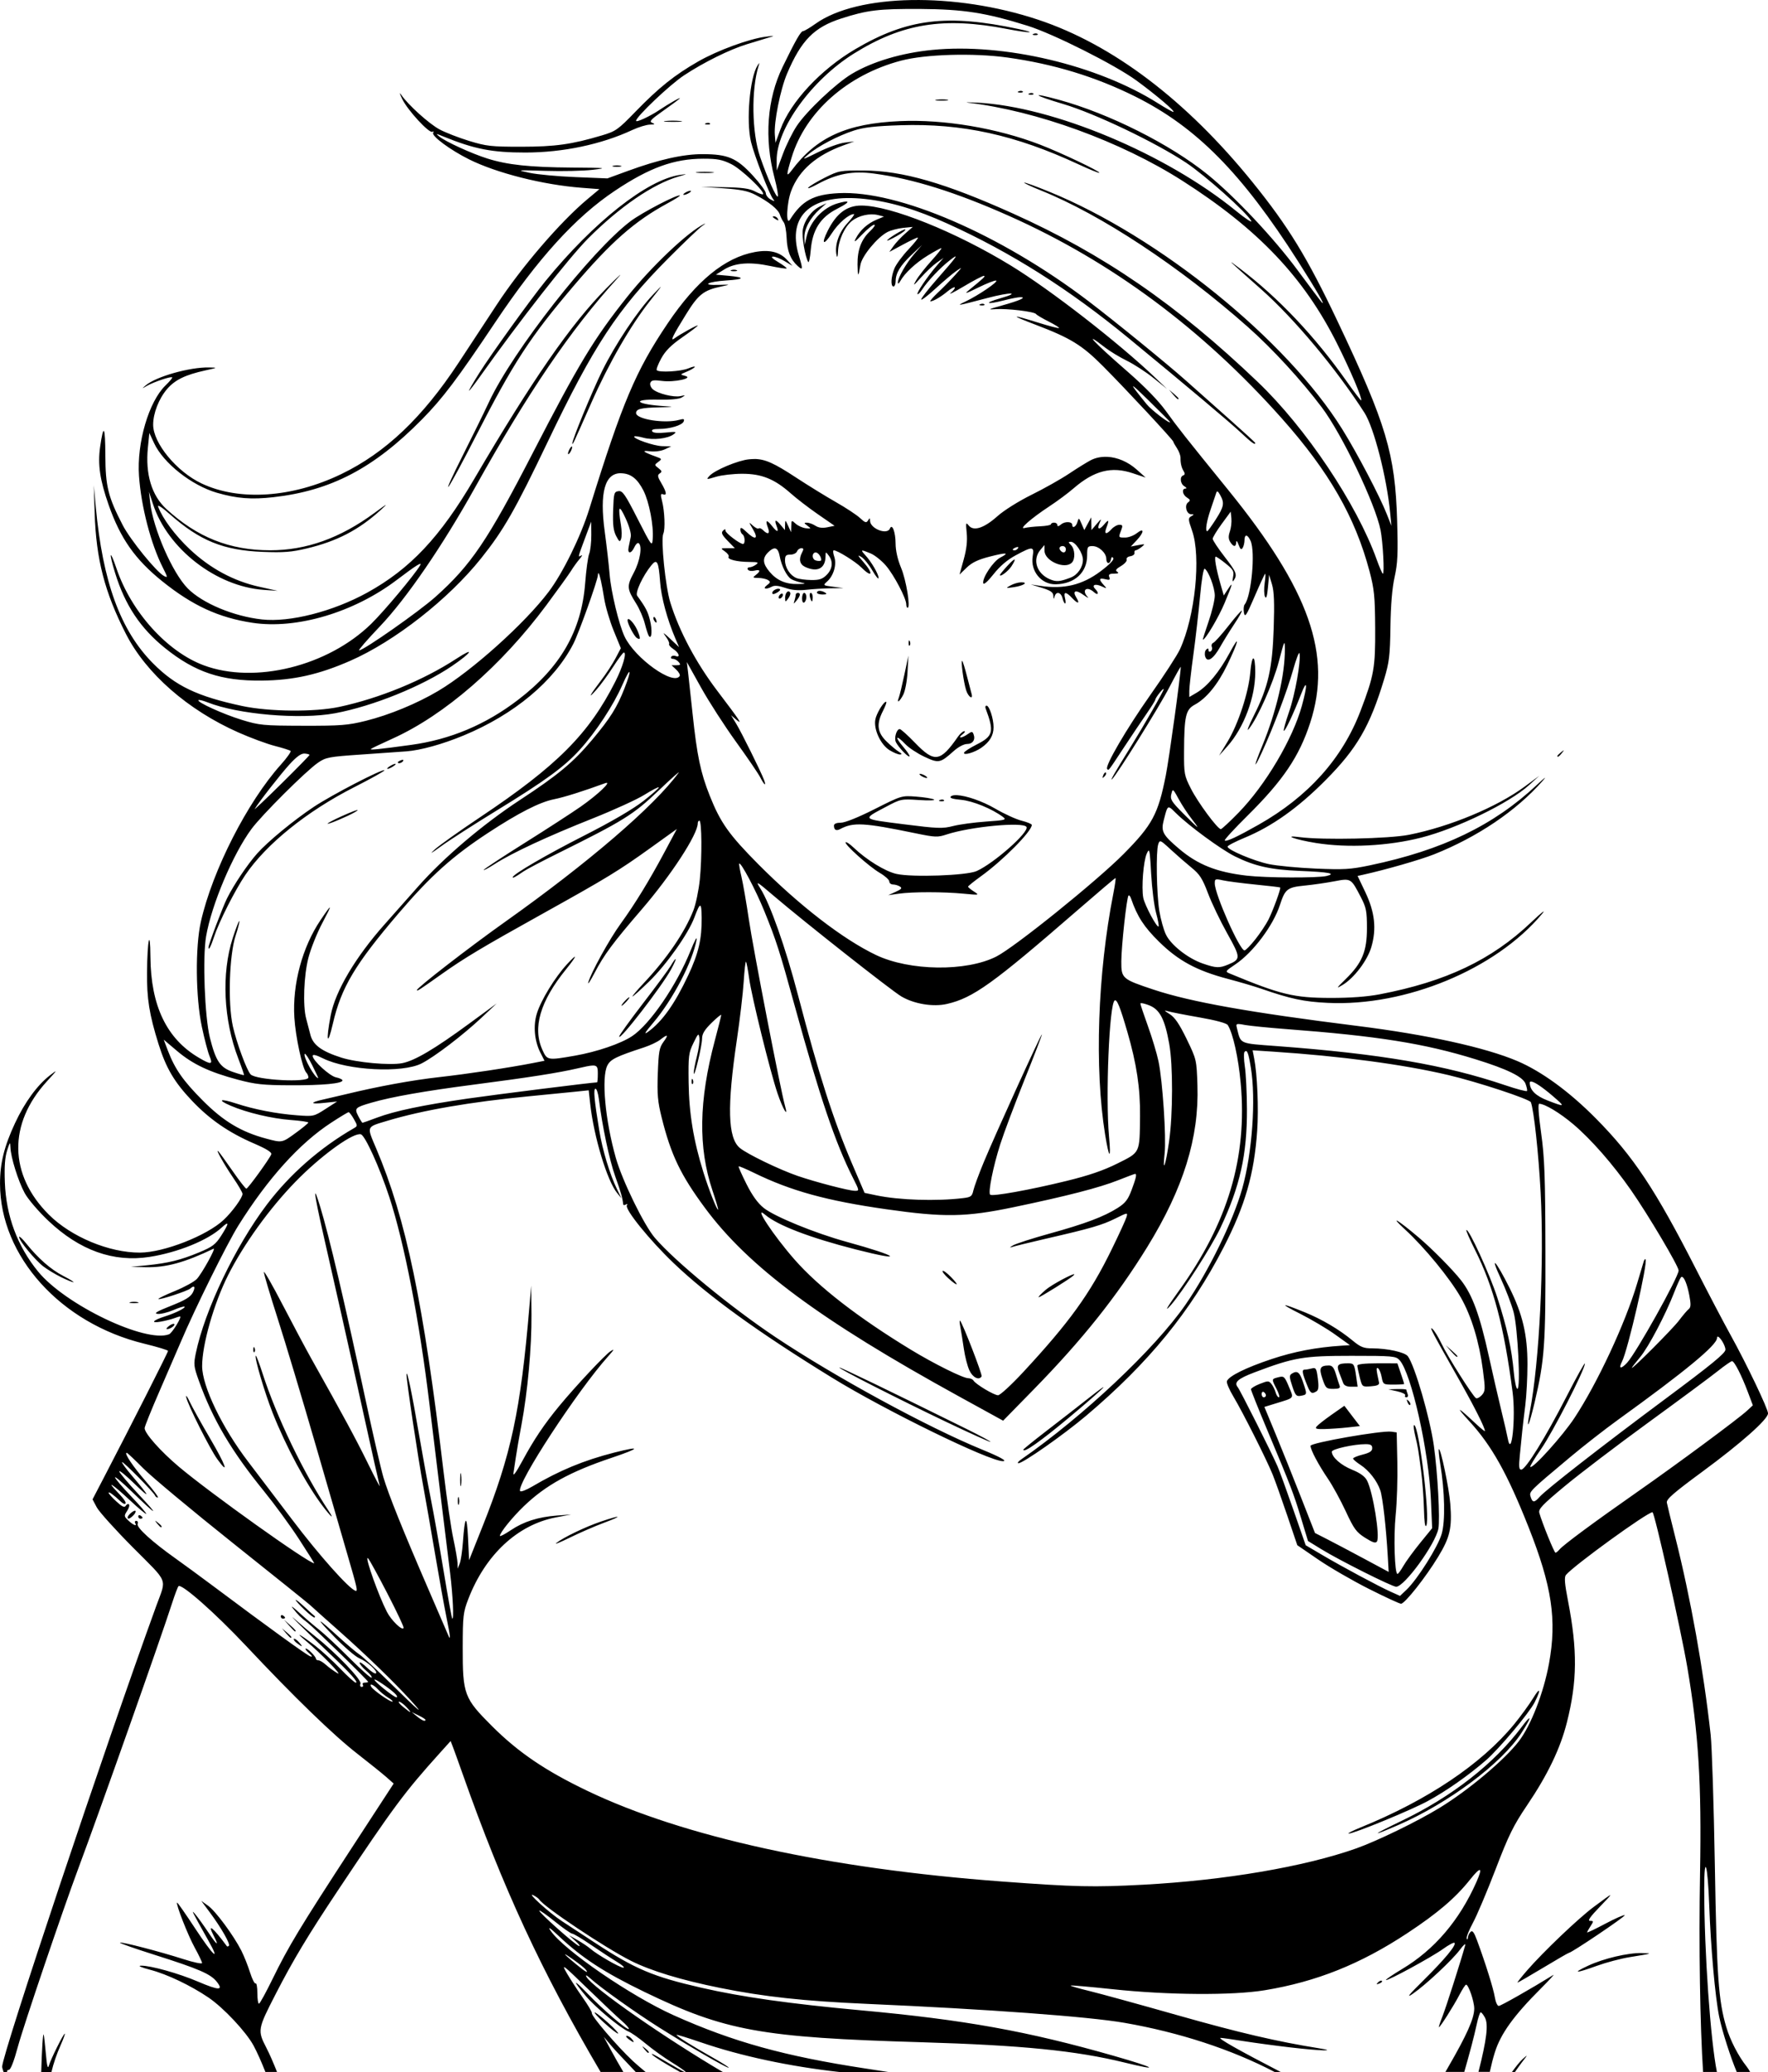 <?xml version="1.0" encoding="UTF-8" standalone="no"?>
<!-- Created with Inkscape (http://www.inkscape.org/) -->

<svg
   width="67.725mm"
   height="79.346mm"
   viewBox="0 0 67.725 79.346"
   version="1.1"
   id="svg1664"
   xml:space="preserve"
   inkscape:version="1.2 (dc2aedaf03, 2022-05-15)"
   sodipodi:docname="Female football player.svg"
   xmlns:inkscape="http://www.inkscape.org/namespaces/inkscape"
   xmlns:sodipodi="http://sodipodi.sourceforge.net/DTD/sodipodi-0.dtd"
   xmlns="http://www.w3.org/2000/svg"
   xmlns:svg="http://www.w3.org/2000/svg"
   xmlns:rdf="http://www.w3.org/1999/02/22-rdf-syntax-ns#"
   xmlns:cc="http://creativecommons.org/ns#"
   xmlns:dc="http://purl.org/dc/elements/1.1/"><title
     id="title1687">Female football player</title><sodipodi:namedview
     id="namedview1666"
     pagecolor="#ffffff"
     bordercolor="#666666"
     borderopacity="1.0"
     inkscape:showpageshadow="2"
     inkscape:pageopacity="0.0"
     inkscape:pagecheckerboard="0"
     inkscape:deskcolor="#d1d1d1"
     inkscape:document-units="mm"
     showgrid="false"
     inkscape:zoom="0.69041105"
     inkscape:cx="270.85314"
     inkscape:cy="635.12888"
     inkscape:window-width="1920"
     inkscape:window-height="991"
     inkscape:window-x="-9"
     inkscape:window-y="-9"
     inkscape:window-maximized="1"
     inkscape:current-layer="layer1" /><defs
     id="defs1661" /><g
     inkscape:label="Lager 1"
     inkscape:groupmode="layer"
     id="layer1"
     transform="translate(-33.392,19.61)"><path
       id="path1680"
       style="fill:#000000;stroke-width:0.081"
       d="m 68.306,-19.608 c -1.53,0.027 -2.863,0.331 -3.671,0.905 -0.218,0.155 -0.433,0.283 -0.478,0.284 -0.09,0.003 -0.285,0.342 -0.786,1.373 -0.596,1.226 -0.708,2.728 -0.314,4.234 0.098,0.373 0.156,0.7 0.13,0.726 -0.058,0.058 -0.398,-0.702 -0.68,-1.521 -0.315,-0.916 -0.342,-2.574 -0.056,-3.481 0.042,-0.132 0.037,-0.134 -0.039,-0.017 -0.299,0.462 -0.443,2.119 -0.253,2.925 0.117,0.495 0.702,2.011 0.846,2.191 0.078,0.097 0.064,0.1 -0.091,0.018 -0.101,-0.054 -0.184,-0.161 -0.185,-0.237 -9.24e-4,-0.077 -0.23,-0.387 -0.509,-0.69 -0.612,-0.662 -0.949,-0.806 -1.902,-0.809 -0.752,-0.003 -1.682,0.206 -2.88,0.644 l -0.779,0.285 -1.222,-0.05 c -0.672,-0.027 -1.461,-0.1 -1.752,-0.162 -0.525,-0.111 -0.52,-0.112 0.611,-0.077 0.628,0.02 1.434,0.002 1.793,-0.04 0.602,-0.07 0.541,-0.076 -0.789,-0.086 -1.62,-0.012 -2.47,-0.103 -3.245,-0.348 -0.602,-0.19 -1.592,-0.643 -1.835,-0.84 -0.15,-0.122 -0.137,-0.122 0.163,3.17e-4 1.182,0.481 1.86,0.613 3.137,0.612 1.437,-0.001 2.908,-0.311 4.094,-0.863 0.236,-0.11 0.539,-0.203 0.674,-0.206 0.194,-0.005 0.212,-0.019 0.09,-0.067 -0.129,-0.051 -0.063,-0.124 0.407,-0.455 0.309,-0.217 0.598,-0.432 0.643,-0.477 0.087,-0.088 -0.434,0.206 -0.774,0.437 -0.355,0.24 -0.896,0.492 -0.896,0.416 0,-0.155 1.291,-1.38 1.834,-1.739 0.748,-0.495 1.749,-0.991 2.406,-1.192 0.29,-0.089 0.656,-0.2 0.813,-0.248 0.28,-0.085 0.278,-0.086 -0.082,-0.042 -0.631,0.078 -1.85,0.524 -2.59,0.948 -0.907,0.519 -1.51,1.002 -2.405,1.924 -0.67,0.691 -0.753,0.75 -1.288,0.909 -1.155,0.344 -1.787,0.432 -3.089,0.433 -1.145,5.42e-4 -1.332,-0.02 -1.995,-0.223 -0.402,-0.123 -0.913,-0.322 -1.136,-0.442 -0.406,-0.22 -1.202,-0.94 -1.461,-1.319 -0.085,-0.125 -0.071,-0.063 0.036,0.159 0.206,0.428 1.035,1.327 1.156,1.253 0.046,-0.029 0.059,-0.012 0.028,0.038 -0.074,0.119 0.655,0.659 1.375,1.017 1.058,0.527 2.831,0.975 4.313,1.089 l 0.681,0.052 -0.459,0.384 c -1.043,0.871 -2.531,2.603 -3.479,4.048 -0.348,0.531 -1.008,1.534 -1.465,2.228 -1.376,2.089 -2.795,3.435 -4.48,4.249 -1.881,0.909 -3.91,1.047 -5.356,0.362 -0.956,-0.452 -1.856,-1.544 -1.856,-2.25 0,-0.439 0.218,-0.997 0.532,-1.365 0.302,-0.352 0.698,-0.545 1.464,-0.714 0.487,-0.107 0.487,-0.107 0.139,-0.114 -0.741,-0.014 -2.027,0.351 -2.421,0.687 -0.157,0.134 -0.156,0.135 0.041,0.021 0.278,-0.16 0.979,-0.392 0.976,-0.322 -0.001,0.031 -0.116,0.166 -0.256,0.301 -0.643,0.62 -1.106,2.2 -1.017,3.47 0.082,1.171 0.454,2.602 0.912,3.506 0.192,0.379 0.195,0.403 0.044,0.322 -0.293,-0.157 -1.285,-1.378 -1.577,-1.94 -0.563,-1.085 -0.664,-1.494 -0.668,-2.682 -0.004,-1.125 -0.071,-1.231 -0.201,-0.315 -0.095,0.673 -0.008,1.261 0.329,2.222 0.45,1.282 1.013,2.083 2.051,2.918 1.159,0.932 2.163,1.394 3.454,1.59 1.694,0.257 3.887,-0.394 5.534,-1.643 0.75,-0.568 0.986,-0.715 0.886,-0.548 -0.221,0.37 -1.375,1.747 -1.867,2.229 -1.662,1.626 -4.468,2.32 -6.424,1.588 -1.402,-0.525 -2.772,-2.045 -3.335,-3.704 -0.262,-0.771 -0.303,-0.638 -0.053,0.172 0.379,1.229 0.97,2.118 1.913,2.876 1.147,0.922 2.151,1.26 3.702,1.244 1.219,-0.013 2.185,-0.229 3.396,-0.76 1.699,-0.745 3.758,-2.357 5.009,-3.923 0.864,-1.081 1.297,-1.838 2.555,-4.469 1.756,-3.673 2.667,-5.059 4.605,-7.009 0.606,-0.609 1.193,-1.17 1.305,-1.247 0.112,-0.076 0.149,-0.112 0.082,-0.08 -0.614,0.294 -2.024,1.628 -2.958,2.801 -1.269,1.594 -1.849,2.554 -3.621,5.99 -1.719,3.333 -2.353,4.271 -3.715,5.489 -0.627,0.561 -2.754,2.051 -2.927,2.051 -0.043,0 0.314,-0.413 0.795,-0.917 1.02,-1.07 2.398,-3.08 3.645,-5.318 2.025,-3.634 3.657,-6.034 5.43,-7.985 0.286,-0.315 0.102,-0.151 -0.409,0.365 -1.34,1.352 -2.828,3.499 -5.046,7.282 -1.31,2.235 -2.455,3.452 -4.103,4.361 C 46.146,3.808 44.492,4.23 43.428,4.112 42.34,3.992 41.149,3.494 40.584,2.924 39.999,2.333 39.256,0.634 39.144,-0.37 l -0.046,-0.407 0.153,0.467 c 0.562,1.717 2.425,3.161 4.24,3.288 l 0.536,0.038 -0.704,-0.156 C 42.34,2.642 41.437,2.155 40.658,1.42 40.098,0.892 39.621,0.25 39.45,-0.205 c -0.037,-0.098 0.139,0.014 0.445,0.285 1.155,1.02 2.054,1.385 3.56,1.444 0.803,0.032 1.105,0.008 1.688,-0.131 1.159,-0.276 1.995,-0.711 2.835,-1.475 0.304,-0.276 0.263,-0.257 -0.244,0.116 -1.315,0.966 -2.608,1.429 -3.993,1.429 -1.55,0 -2.793,-0.494 -3.978,-1.582 -0.562,-0.516 -0.808,-1.333 -0.706,-2.349 l 0.056,-0.561 0.183,0.392 c 0.356,0.764 1.436,1.616 2.404,1.897 0.761,0.221 1.325,0.265 2.166,0.17 2.208,-0.25 3.843,-1.107 5.69,-2.979 0.793,-0.804 1.357,-1.552 2.8,-3.708 1.649,-2.464 3.079,-4.038 4.591,-5.048 1.323,-0.884 2.266,-1.226 3.384,-1.227 0.542,-3.76e-4 0.729,0.036 1.077,0.209 0.381,0.19 1.3,1.063 1.212,1.151 -0.02,0.02 -0.159,-0.029 -0.309,-0.108 -0.206,-0.11 -0.49,-0.149 -1.169,-0.161 l -0.896,-0.016 0.856,0.058 c 0.656,0.045 0.941,0.103 1.222,0.248 0.524,0.271 0.882,0.561 0.944,0.764 0.03,0.097 0.095,0.227 0.145,0.289 0.05,0.062 0.1,0.329 0.111,0.592 0.021,0.512 0.146,0.83 0.422,1.08 0.203,0.184 0.209,0.137 0.048,-0.393 -0.475,-1.565 0.508,-2.4 2.552,-2.169 0.974,0.11 1.948,0.402 3.143,0.943 2.418,1.093 4.655,2.508 6.938,4.387 2.274,1.871 3.869,3.213 4.293,3.611 0.42,0.394 0.556,0.492 0.556,0.402 0,-0.018 -0.429,-0.412 -0.952,-0.876 -0.524,-0.464 -1.285,-1.141 -1.691,-1.503 -0.713,-0.636 -2.745,-2.292 -3.754,-3.059 -3.355,-2.551 -7.28,-4.245 -9.563,-4.13 -0.964,0.049 -1.404,0.288 -1.862,1.012 -0.168,0.265 -0.129,-0.643 0.048,-1.106 0.297,-0.781 0.964,-1.361 1.995,-1.735 l 0.418,-0.152 -0.367,0.045 c -0.202,0.025 -0.66,0.19 -1.019,0.368 -0.615,0.305 -0.637,0.31 -0.377,0.088 0.369,-0.316 1.144,-0.722 1.754,-0.919 0.374,-0.121 0.816,-0.171 1.778,-0.202 2.359,-0.077 4.398,0.37 6.821,1.497 0.422,0.196 0.781,0.342 0.798,0.325 0.048,-0.048 -1.466,-0.769 -2.269,-1.078 -1.639,-0.633 -3.686,-0.977 -5.368,-0.902 -2.04,0.091 -3.195,0.614 -4.143,1.879 -0.22,0.293 -0.221,0.213 -0.006,-0.491 0.533,-1.744 2.135,-3.16 4.189,-3.703 0.933,-0.247 2.772,-0.301 4.075,-0.12 1.769,0.246 3.371,0.734 4.89,1.49 2.347,1.169 4.087,2.93 6.254,6.329 0.691,1.084 1.065,1.731 0.9,1.557 -0.043,-0.045 -0.456,-0.595 -0.92,-1.222 -0.912,-1.236 -2.425,-2.844 -3.463,-3.681 -1.436,-1.158 -3.765,-2.327 -5.683,-2.853 -1.13,-0.31 -1.005,-0.185 0.16,0.16 1.207,0.357 3.532,1.467 4.708,2.248 0.725,0.481 2.325,1.91 2.495,2.229 0.048,0.09 -0.218,-0.085 -0.592,-0.39 -2.686,-2.188 -6.987,-3.987 -9.89,-4.138 -0.359,-0.019 -0.524,-0.019 -0.367,-1.59e-4 2.624,0.31 5.85,1.484 8.209,2.989 2.904,1.853 4.661,3.703 5.933,6.248 0.515,1.03 0.972,2.109 0.917,2.164 -0.013,0.013 -0.261,-0.312 -0.551,-0.723 -1.211,-1.721 -2.62,-3.21 -4.086,-4.321 -0.55,-0.416 -0.522,-0.39 0.809,0.79 1.266,1.122 2.881,3.052 3.956,4.729 0.365,0.569 0.857,2.491 0.984,3.84 L 86.691,0.527 86.518,0.087 C 86.245,-0.607 85.385,-2.247 84.811,-3.169 82.683,-6.592 77.801,-10.547 73.582,-12.269 c -0.509,-0.208 -0.939,-0.364 -0.956,-0.347 -0.017,0.017 0.271,0.152 0.64,0.3 2.295,0.922 5.312,2.912 7.924,5.225 0.943,0.835 2.044,2.032 2.834,3.08 0.774,1.026 2.052,3.695 2.252,4.703 0.09,0.455 0.155,1.668 0.089,1.668 -0.024,0 -0.131,-0.245 -0.238,-0.544 -0.764,-2.13 -2.715,-5.043 -4.554,-6.798 -3.105,-2.965 -5.902,-4.888 -9.381,-6.452 -2.606,-1.171 -4.229,-1.639 -5.713,-1.646 -0.906,-0.004 -0.955,0.005 -1.486,0.271 -0.302,0.152 -0.589,0.324 -0.638,0.383 -0.049,0.059 0.109,2.54e-4 0.35,-0.131 0.743,-0.403 1.345,-0.516 2.161,-0.407 1.493,0.199 3.145,0.716 5.182,1.624 3.92,1.746 7.4,4.329 10.449,7.757 1.807,2.033 2.807,3.775 3.357,5.854 0.18,0.681 0.208,0.959 0.215,2.167 0.009,1.525 -0.043,1.82 -0.563,3.181 C 84.812,9.437 83.507,10.894 81.608,11.97 c -0.82,0.465 -1.243,0.662 -1.3,0.605 -0.024,-0.024 0.369,-0.453 0.874,-0.952 1.359,-1.345 1.979,-2.264 2.399,-3.557 0.844,-2.602 -0.026,-5.073 -3.138,-8.909 -1.671,-2.06 -1.917,-2.37 -2.39,-3.026 -0.288,-0.399 -0.812,-0.937 -1.467,-1.508 -1.323,-1.152 -1.763,-1.625 -0.856,-0.919 0.179,0.139 0.554,0.366 0.832,0.503 0.278,0.137 0.737,0.436 1.019,0.663 l 0.513,0.413 -0.448,-0.428 c -1.402,-1.338 -4.007,-3.361 -5.526,-4.291 -2.115,-1.295 -4.622,-2.302 -5.734,-2.302 -0.554,0 -0.952,0.298 -1.287,0.964 -0.264,0.525 -0.159,0.59 0.157,0.098 0.246,-0.384 0.65,-0.734 0.847,-0.735 0.039,-1.67e-4 -0.077,0.161 -0.259,0.358 -0.332,0.36 -0.496,0.87 -0.401,1.242 0.021,0.084 0.044,0.005 0.05,-0.174 0.015,-0.422 0.255,-0.945 0.535,-1.166 0.263,-0.207 0.686,-0.301 1,-0.222 l 0.225,0.057 -0.285,0.12 c -0.345,0.145 -0.627,0.399 -0.789,0.71 -0.095,0.183 -0.045,0.153 0.238,-0.143 0.197,-0.206 0.406,-0.375 0.463,-0.375 0.057,0 -0.01,0.107 -0.15,0.238 -0.345,0.322 -0.497,0.724 -0.49,1.288 0.007,0.497 0.03,0.499 0.112,0.009 0.056,-0.337 0.648,-1.055 1.035,-1.255 0.129,-0.067 0.4,-0.138 0.602,-0.159 l 0.367,-0.037 -0.288,0.253 c -0.159,0.139 -0.361,0.355 -0.449,0.479 l -0.16,0.226 0.508,-0.274 c 0.279,-0.151 0.541,-0.275 0.581,-0.276 0.04,-10e-4 -0.117,0.199 -0.35,0.446 -0.233,0.246 -0.477,0.575 -0.542,0.731 -0.136,0.327 -0.156,0.696 -0.037,0.696 0.045,0 0.082,-0.093 0.082,-0.208 0,-0.304 0.182,-0.601 0.621,-1.015 l 0.39,-0.367 -0.298,0.343 c -0.312,0.358 -0.633,0.921 -0.629,1.101 0.001,0.058 0.043,0.032 0.092,-0.058 0.167,-0.304 0.596,-0.703 1.057,-0.984 0.252,-0.154 0.485,-0.28 0.516,-0.28 0.032,0 -0.138,0.217 -0.377,0.482 -0.239,0.265 -0.505,0.604 -0.59,0.754 -0.132,0.23 -0.103,0.213 0.189,-0.113 0.189,-0.212 0.461,-0.467 0.604,-0.568 l 0.259,-0.182 -0.256,0.295 c -0.352,0.406 -0.787,1.047 -0.741,1.093 0.021,0.021 0.1,-0.058 0.177,-0.175 0.219,-0.334 0.689,-0.832 1.056,-1.117 0.391,-0.305 0.313,-0.19 -0.5,0.735 -0.325,0.37 -0.592,0.713 -0.592,0.761 0,0.048 0.248,-0.139 0.55,-0.417 0.303,-0.278 0.66,-0.58 0.795,-0.673 0.241,-0.166 0.241,-0.164 -0.041,0.151 -0.157,0.175 -0.45,0.475 -0.652,0.665 -0.202,0.19 -0.337,0.347 -0.3,0.347 0.108,5.853e-4 0.405,-0.172 0.657,-0.382 0.129,-0.107 0.253,-0.176 0.276,-0.153 0.023,0.023 -0.046,0.117 -0.153,0.209 -0.107,0.092 0.114,-0.017 0.491,-0.242 0.377,-0.225 0.726,-0.408 0.774,-0.407 0.084,0.003 0.007,0.076 -0.564,0.542 -0.199,0.163 -0.134,0.145 0.353,-0.096 0.329,-0.162 0.637,-0.282 0.685,-0.266 0.102,0.034 -0.676,0.564 -1.179,0.804 -0.376,0.179 -0.338,0.173 0.854,-0.14 0.883,-0.232 1.299,-0.219 0.478,0.016 -0.647,0.185 -0.53,0.252 0.138,0.079 0.268,-0.07 0.556,-0.125 0.639,-0.124 0.252,0.004 -0.028,0.13 -0.709,0.319 -0.528,0.146 -0.559,0.165 -0.24,0.14 0.43,-0.033 1.488,0.094 1.548,0.187 0.023,0.035 0.237,0.163 0.477,0.284 0.24,0.121 0.422,0.234 0.404,0.252 -0.018,0.018 -0.379,-0.076 -0.803,-0.208 -1.056,-0.33 -1.096,-0.299 -0.102,0.079 1.349,0.514 1.784,0.781 2.591,1.592 0.878,0.881 2.688,2.825 2.692,2.89 0.001,0.025 0.064,0.138 0.139,0.25 0.075,0.112 0.136,0.277 0.135,0.367 -0.003,0.213 0.038,0.38 0.128,0.524 0.047,0.076 0.039,0.129 -0.023,0.149 -0.146,0.049 -0.115,0.325 0.047,0.419 0.079,0.046 0.097,0.084 0.041,0.086 -0.157,0.004 -0.12,0.234 0.055,0.344 0.131,0.082 0.138,0.112 0.042,0.184 -0.149,0.112 -0.062,0.452 0.116,0.455 0.121,0.002 0.122,0.009 0.002,0.079 -0.119,0.069 -0.116,0.12 0.035,0.548 0.351,0.999 0.117,3.284 -0.465,4.546 -0.103,0.224 -0.615,1.013 -1.137,1.752 -0.911,1.292 -1.751,2.732 -1.65,2.832 0.062,0.062 0.024,0.11 0.647,-0.835 0.296,-0.448 0.685,-1.028 0.866,-1.289 0.18,-0.261 0.329,-0.499 0.33,-0.53 0.003,-0.078 0.32,-0.477 0.322,-0.405 0.002,0.069 -0.756,1.39 -1.298,2.264 -0.564,0.908 -0.774,1.274 -0.679,1.183 0.2,-0.192 1.801,-2.76 2.197,-3.525 0.238,-0.459 0.433,-0.808 0.433,-0.774 0,0.285 -0.443,3.501 -0.573,4.159 -0.292,1.477 -0.513,1.89 -1.608,2.997 -1.028,1.039 -4.184,3.583 -4.887,3.937 -1.152,0.582 -3.318,0.553 -4.604,-0.06 -1.262,-0.602 -2.928,-1.887 -4.506,-3.473 C 61.313,12.35 60.991,11.896 60.578,10.858 60.228,9.98 60.091,9.322 59.922,7.722 59.855,7.082 59.778,6.374 59.751,6.15 l -0.049,-0.407 0.545,0.978 c 0.3,0.538 0.903,1.473 1.34,2.078 0.437,0.605 0.856,1.219 0.93,1.365 0.154,0.303 0.243,0.355 0.138,0.082 C 62.526,9.912 61.795,8.438 61.594,8.106 L 61.396,7.78 61.588,7.943 C 61.86,8.174 61.752,8.009 60.867,6.843 60.054,5.772 59.407,4.556 59.069,3.462 58.881,2.854 58.698,1.049 58.801,0.826 c 0.079,-0.171 0.052,-0.854 -0.049,-1.251 -0.062,-0.242 -0.055,-0.291 0.036,-0.256 0.16,0.062 0.139,-0.083 -0.063,-0.426 -0.147,-0.248 -0.157,-0.31 -0.061,-0.373 0.094,-0.062 0.086,-0.097 -0.049,-0.201 -0.16,-0.123 -0.16,-0.128 -0.008,-0.24 0.148,-0.109 0.144,-0.119 -0.082,-0.2 -0.506,-0.183 -0.581,-0.248 -0.236,-0.207 0.19,0.023 0.428,-0.008 0.57,-0.075 l 0.244,-0.114 -0.34,-0.007 c -0.321,-0.006 -1.151,-0.295 -1.073,-0.373 0.02,-0.02 0.178,0.003 0.35,0.05 0.362,0.1 0.93,0.036 1.153,-0.13 0.136,-0.101 0.101,-0.109 -0.304,-0.068 -0.298,0.03 -0.477,0.014 -0.514,-0.046 -0.038,-0.062 0.044,-0.092 0.254,-0.092 0.429,-6.16e-4 0.896,-0.142 0.952,-0.287 0.037,-0.098 0.003,-0.11 -0.175,-0.061 -0.549,0.151 -1.648,-0.023 -1.648,-0.26 0,-0.16 0.187,-0.205 0.924,-0.221 0.495,-0.011 0.551,-0.022 0.217,-0.041 -1.154,-0.066 -1.375,-0.277 -0.265,-0.253 0.443,0.01 0.775,-0.022 0.876,-0.084 0.15,-0.091 0.146,-0.095 -0.05,-0.051 -0.258,0.058 -0.875,-0.096 -1.065,-0.265 -0.075,-0.067 -0.116,-0.178 -0.09,-0.246 0.037,-0.098 0.131,-0.112 0.444,-0.071 0.469,0.062 1.233,-0.104 0.886,-0.193 -0.2,-0.051 -0.199,-0.052 0.063,-0.161 0.145,-0.06 0.283,-0.14 0.306,-0.177 0.023,-0.037 -0.086,-0.014 -0.244,0.051 -0.282,0.118 -1.114,0.166 -1.21,0.07 -0.027,-0.027 0.049,-0.229 0.17,-0.45 0.16,-0.293 0.378,-0.511 0.81,-0.811 0.325,-0.226 0.591,-0.429 0.591,-0.45 0,-0.041 -0.686,0.337 -0.891,0.491 -0.182,0.136 -0.077,-0.083 0.436,-0.912 0.481,-0.778 0.677,-0.932 1.374,-1.078 0.343,-0.072 0.342,-0.072 -0.12,-0.057 -0.689,0.024 -0.43,-0.123 0.3,-0.17 0.707,-0.045 0.73,-0.12 0.056,-0.181 l -0.462,-0.041 0.319,-0.198 c 0.411,-0.255 0.98,-0.299 1.754,-0.136 0.333,0.07 0.62,0.114 0.637,0.096 0.017,-0.017 -0.127,-0.126 -0.32,-0.242 -0.229,-0.137 -0.298,-0.211 -0.199,-0.212 0.084,-4.313e-4 0.286,0.079 0.448,0.177 l 0.295,0.177 -0.199,-0.219 c -0.285,-0.315 -0.682,-0.413 -1.245,-0.309 -1.148,0.212 -2.237,1.104 -3.333,2.727 -1.227,1.819 -1.74,3.032 -3.003,7.104 C 55.641,0.931 54.953,2.333 54.409,3.053 53.495,4.264 51.468,6.083 50.182,6.847 49.368,7.331 48.306,7.769 47.408,7.993 46.72,8.164 46.453,8.185 45.004,8.182 43.47,8.178 43.332,8.165 42.657,7.958 41.939,7.738 40.92,7.274 40.993,7.201 c 0.021,-0.021 0.181,0.018 0.354,0.087 1.164,0.462 3.543,0.665 4.88,0.416 C 47.682,7.432 49.567,6.669 50.714,5.889 51.467,5.376 51.604,5.14 50.872,5.617 49.612,6.44 47.93,7.131 46.39,7.46 45.445,7.662 43.698,7.646 42.669,7.426 40.945,7.057 40.114,6.659 39.254,5.793 38.006,4.536 37.326,2.676 37.06,-0.207 l -0.075,-0.815 0.033,1.059 c 0.056,1.774 0.384,3.038 1.201,4.636 0.775,1.513 2.366,2.906 4.302,3.765 0.469,0.208 1.099,0.441 1.401,0.518 0.302,0.077 0.572,0.163 0.601,0.191 0.028,0.028 -0.139,0.264 -0.372,0.524 -1.284,1.43 -2.624,4.06 -3.064,6.014 -0.22,0.974 -0.202,2.903 0.037,4.026 0.099,0.466 0.231,0.971 0.294,1.121 0.138,0.331 0.066,0.342 -0.405,0.066 -1.236,-0.724 -1.845,-1.991 -1.859,-3.868 -0.009,-1.145 -0.117,-0.655 -0.13,0.586 -0.01,1.019 0.086,1.623 0.441,2.756 0.29,0.925 0.606,1.46 1.287,2.177 0.676,0.712 1.404,1.213 2.366,1.629 0.489,0.211 0.694,0.34 0.665,0.417 -0.066,0.173 -0.891,1.31 -0.953,1.315 -0.031,0.002 -0.266,-0.298 -0.522,-0.668 -0.257,-0.37 -0.502,-0.709 -0.545,-0.754 -0.153,-0.16 0.216,0.499 0.564,1.008 0.195,0.285 0.355,0.561 0.355,0.613 0,0.146 -0.387,0.68 -0.719,0.993 -0.642,0.605 -2.293,1.252 -3.206,1.256 -1.183,0.006 -2.643,-0.603 -3.498,-1.458 -1.529,-1.529 -1.558,-3.473 -0.074,-5.096 0.421,-0.46 0.428,-0.474 0.114,-0.23 -0.481,0.374 -0.959,1.029 -1.328,1.819 -0.419,0.897 -0.579,1.543 -0.578,2.329 0.005,2.778 2.321,5.345 5.524,6.124 0.501,0.122 0.911,0.246 0.912,0.277 0.001,0.053 -1.371,2.761 -2.416,4.77 l -0.476,0.914 0.163,0.308 c 0.09,0.169 0.715,0.862 1.389,1.54 1.382,1.39 1.285,1.145 0.889,2.233 -1.979,5.444 -5.905,17.182 -5.905,17.652 0,0.021 0.022,0.094 0.056,0.196 h 0.131 c -8.31e-4,-0.052 0.023,-0.082 0.071,-0.082 0.067,-1.78e-4 0.195,-0.326 0.343,-0.876 0.216,-0.803 1.715,-5.222 2.329,-6.866 0.794,-2.125 3.14,-8.76 3.587,-10.147 0.101,-0.314 0.209,-0.598 0.239,-0.631 0.108,-0.12 1.409,1.029 2.589,2.285 1.846,1.965 3.342,3.415 4.265,4.132 0.461,0.359 0.962,0.762 1.114,0.896 l 0.275,0.244 -1.62,2.486 c -1.964,3.014 -2.412,3.754 -3.014,4.986 -0.256,0.524 -0.492,0.955 -0.526,0.958 -0.034,0.003 -0.061,-0.18 -0.061,-0.407 0,-0.227 -0.03,-0.393 -0.068,-0.37 -0.037,0.023 -0.133,-0.167 -0.214,-0.423 -0.08,-0.256 -0.23,-0.63 -0.332,-0.832 -0.298,-0.586 -0.986,-1.516 -1.272,-1.719 l -0.263,-0.187 0.33,0.444 c 0.432,0.581 0.792,1.212 0.728,1.276 -0.028,0.028 -0.062,0.035 -0.076,0.017 -0.529,-0.718 -0.769,-0.911 -0.511,-0.412 0.228,0.441 0.136,0.389 -0.196,-0.111 -0.179,-0.269 -0.402,-0.58 -0.497,-0.692 -0.185,-0.218 -0.161,-0.17 0.496,1.002 0.479,0.854 0.185,0.585 -0.502,-0.459 -0.37,-0.563 -0.685,-1.013 -0.699,-0.999 -0.054,0.054 0.417,1.256 0.68,1.732 0.152,0.276 0.277,0.538 0.277,0.582 0,0.044 -0.321,-0.023 -0.713,-0.149 -0.902,-0.29 -2.386,-0.675 -2.431,-0.63 -0.019,0.019 0.58,0.229 1.331,0.467 1.693,0.537 2.141,0.731 2.377,1.03 0.268,0.34 0.086,0.338 -0.72,-0.006 -0.736,-0.315 -1.815,-0.617 -2.18,-0.61 -0.14,0.003 -0.002,0.065 0.349,0.157 0.646,0.169 1.551,0.6 2.232,1.062 0.58,0.394 1.445,1.316 1.73,1.845 0.136,0.253 0.29,0.598 0.452,1.006 h 0.445 c -0.14,-0.352 -0.277,-0.671 -0.407,-0.923 -0.345,-0.669 -0.338,-0.712 0.353,-2.057 0.672,-1.308 1.24,-2.253 2.404,-3.999 2.106,-3.16 2.53,-3.731 3.896,-5.246 l 0.404,-0.448 0.094,0.244 c 0.051,0.134 0.217,0.593 0.367,1.019 1.541,4.366 3.03,7.579 5.284,11.41 h 0.871 C 57.103,59.452 56.947,59.18 56.785,58.88 l -0.265,-0.489 0.311,0.367 c 0.115,0.136 0.489,0.533 0.913,0.978 h 0.377 c -0.181,-0.151 -0.363,-0.305 -0.482,-0.416 -0.608,-0.568 -1.608,-1.737 -1.575,-1.839 0.012,-0.037 -0.147,-0.305 -0.353,-0.597 -0.206,-0.291 -0.48,-0.713 -0.61,-0.937 -0.218,-0.378 -0.162,-0.337 0.783,0.58 0.56,0.543 1.157,1.108 1.326,1.254 0.17,0.146 0.29,0.284 0.268,0.307 -0.06,0.06 -0.987,-0.736 -1.582,-1.357 -0.556,-0.581 -0.591,-0.534 -0.067,0.092 0.358,0.428 1.35,1.254 1.638,1.364 0.102,0.039 0.401,0.249 0.665,0.468 0.264,0.219 0.712,0.54 0.994,0.713 0.267,0.164 0.491,0.319 0.536,0.368 h 1.416 c -2.135,-1.251 -5.006,-3.237 -5.224,-3.647 -0.046,-0.087 0.016,-0.06 0.16,0.071 0.385,0.349 1.724,1.303 2.62,1.868 1.128,0.71 2.568,1.544 2.668,1.545 0.045,2.28e-4 -0.23,-0.176 -0.611,-0.391 -0.798,-0.45 -1.385,-0.818 -1.385,-0.867 0,-0.019 0.426,0.112 0.946,0.29 1.518,0.521 3.397,0.921 5.287,1.131 h 1.871 c -0.291,-0.045 -0.444,-0.069 -0.851,-0.131 -3.114,-0.474 -5.085,-1.021 -7.363,-2.042 -1.637,-0.734 -4.211,-2.501 -4.712,-3.235 -0.123,-0.18 -0.033,-0.122 0.307,0.198 0.896,0.845 1.745,1.398 3.293,2.147 3.084,1.492 4.463,1.742 10.595,1.924 3.848,0.114 5.931,0.322 7.783,0.776 1.423,0.349 1.197,0.204 -0.388,-0.25 -3.326,-0.952 -5.727,-1.384 -9.718,-1.75 -2.707,-0.248 -4.552,-0.509 -6.092,-0.862 -1.858,-0.425 -2.541,-0.714 -4.095,-1.732 -0.448,-0.294 -1.015,-0.664 -1.259,-0.824 -0.485,-0.318 -1.377,-1.127 -1.089,-0.988 0.098,0.048 0.201,0.123 0.229,0.167 0.171,0.277 2.523,1.848 3.511,2.345 0.767,0.386 1.923,0.737 3.416,1.038 1.677,0.338 3.21,0.505 5.608,0.61 4.631,0.203 8.505,0.488 9.876,0.726 2.107,0.366 4.107,1.02 5.755,1.882 h 0.232 c -1.606,-0.832 -2.444,-1.304 -2.296,-1.304 0.056,0 0.44,0.054 0.854,0.12 0.414,0.066 1.23,0.176 1.812,0.244 1.141,0.133 1.856,0.155 1.1,0.034 -1.609,-0.258 -3.057,-0.596 -5.395,-1.259 -1.465,-0.416 -2.998,-0.837 -3.406,-0.936 -0.408,-0.099 -0.729,-0.192 -0.713,-0.208 0.015,-0.015 0.741,0.048 1.613,0.141 2.121,0.226 4.585,0.243 5.823,0.039 1.976,-0.325 3.671,-1.003 5.463,-2.187 1.162,-0.767 1.842,-1.348 2.401,-2.05 0.414,-0.519 0.501,-0.488 0.246,0.088 -0.649,1.468 -1.609,2.594 -2.841,3.332 -0.361,0.217 -0.643,0.408 -0.626,0.425 0.049,0.049 1.756,-0.878 2.186,-1.189 0.215,-0.155 0.413,-0.26 0.439,-0.234 0.081,0.081 -0.369,0.625 -1.186,1.433 -0.572,0.565 -0.681,0.703 -0.414,0.519 0.496,-0.341 1.52,-1.299 1.814,-1.696 0.133,-0.179 0.221,-0.253 0.196,-0.163 -0.175,0.629 -0.731,2.369 -0.868,2.716 -0.091,0.232 -0.154,0.422 -0.138,0.422 0.047,0 0.574,-0.832 0.787,-1.243 0.111,-0.213 0.225,-0.387 0.253,-0.387 0.094,0 0.314,0.648 0.313,0.918 -0.003,0.379 -0.284,1.007 -1.01,2.26 -0.049,0.085 -0.048,0.082 -0.094,0.163 h 0.722 c 0.197,-0.687 0.375,-1.349 0.474,-1.813 0.055,-0.258 0.124,-0.469 0.154,-0.469 0.03,0 0.103,0.09 0.162,0.2 0.14,0.261 0.068,0.84 -0.246,2.081 H 90.46 c 0.058,-0.267 0.123,-0.521 0.195,-0.752 0.224,-0.71 0.722,-1.402 1.755,-2.434 0.328,-0.328 0.545,-0.565 0.482,-0.525 -0.858,0.531 -2.013,1.186 -2.089,1.186 -0.054,0 -0.121,-0.149 -0.15,-0.332 -0.051,-0.322 -0.357,-1.3 -0.679,-2.172 -0.12,-0.326 -0.18,-0.403 -0.253,-0.33 -0.053,0.053 -0.098,0.152 -0.102,0.222 -0.004,0.069 -0.024,0.085 -0.044,0.034 -0.021,-0.051 0.088,-0.326 0.242,-0.611 0.154,-0.285 0.544,-1.209 0.868,-2.052 0.499,-1.302 0.681,-1.671 1.204,-2.445 0.788,-1.165 1.272,-2.172 1.524,-3.171 0.398,-1.576 0.409,-2.766 0.043,-4.654 -0.129,-0.664 -0.148,-0.911 -0.079,-0.994 0.301,-0.363 3.115,-2.402 3.315,-2.402 0.078,0 1.084,4.473 1.331,5.921 0.434,2.541 0.553,4.464 0.491,7.893 -0.051,2.822 0.001,5.863 0.116,7.62 h 0.529 c -0.244,-1.217 -0.485,-4.564 -0.485,-7.011 0,-1.399 0.135,-0.952 0.192,0.637 0.058,1.61 0.227,3.505 0.38,4.255 0.119,0.586 0.454,1.602 0.673,2.119 h 0.512 c -0.037,-0.069 -0.079,-0.141 -0.135,-0.211 -0.314,-0.394 -0.626,-0.999 -0.777,-1.507 -0.299,-1.006 -0.366,-1.955 -0.438,-6.187 -0.039,-2.308 -0.112,-4.564 -0.161,-5.012 -0.276,-2.493 -0.766,-5.224 -1.357,-7.568 -0.16,-0.634 -0.304,-1.225 -0.321,-1.315 -0.025,-0.13 0.25,-0.369 1.354,-1.182 1.488,-1.094 2.522,-2.012 2.522,-2.238 0,-0.175 -0.828,-1.906 -1.438,-3.006 -0.253,-0.456 -0.843,-1.58 -1.312,-2.499 -1.571,-3.079 -2.408,-4.338 -3.851,-5.795 -1.013,-1.023 -2.072,-1.795 -3.001,-2.191 -1.231,-0.523 -3.448,-1.01 -6.127,-1.345 -4.12,-0.515 -6.384,-0.918 -7.802,-1.389 -1.215,-0.404 -1.245,-0.43 -1.242,-1.087 0.003,-0.592 0.206,-2.447 0.276,-2.517 0.024,-0.024 0.067,0.026 0.096,0.111 0.236,0.688 0.494,1.087 1.073,1.657 0.743,0.731 1.447,1.11 2.647,1.426 0.437,0.115 1.007,0.283 1.266,0.373 1.126,0.39 1.633,0.498 2.544,0.542 2.99,0.144 6.434,-1.283 8.209,-3.401 0.175,-0.209 0.002,-0.075 -0.412,0.317 -1.516,1.44 -3.261,2.269 -5.8,2.756 -0.48,0.092 -1.127,0.14 -1.874,0.139 -1.414,-0.002 -1.92,-0.124 -3.864,-0.932 -0.192,-0.08 -0.188,-0.087 0.211,-0.356 0.676,-0.455 1.448,-1.485 1.705,-2.276 0.197,-0.606 0.282,-0.673 0.942,-0.738 0.317,-0.031 0.827,-0.105 1.134,-0.163 0.647,-0.123 0.643,-0.126 1.023,0.607 0.205,0.395 0.233,0.535 0.233,1.182 9.24e-4,0.892 -0.184,1.337 -0.811,1.951 -0.369,0.361 -0.382,0.385 -0.126,0.231 0.445,-0.267 0.956,-0.94 1.107,-1.46 0.202,-0.693 0.132,-1.329 -0.229,-2.09 L 85.396,13.934 85.615,13.886 c 0.856,-0.19 2.193,-0.574 2.706,-0.778 1.666,-0.663 3.144,-1.66 4.155,-2.805 0.183,-0.207 0.11,-0.158 -0.204,0.136 -1.66,1.558 -3.622,2.505 -6.397,3.087 -0.755,0.158 -1,0.173 -2.087,0.126 -0.677,-0.029 -1.481,-0.106 -1.786,-0.17 -0.578,-0.121 -1.587,-0.547 -1.587,-0.67 0,-0.039 0.294,-0.192 0.654,-0.341 1.046,-0.432 2.045,-1.142 3.095,-2.199 1.211,-1.219 1.704,-2.069 2.25,-3.877 0.194,-0.643 0.224,-0.89 0.24,-2.003 0.013,-0.842 0.066,-1.483 0.16,-1.905 0.118,-0.528 0.134,-0.893 0.097,-2.154 -0.076,-2.567 -0.414,-3.699 -2.278,-7.63 -1.162,-2.451 -1.887,-3.637 -3.263,-5.338 -2.533,-3.132 -5.354,-5.269 -8.207,-6.219 -1.598,-0.532 -3.326,-0.781 -4.857,-0.754 z m 0.333,0.341 c 1.666,0.011 2.516,0.144 4.116,0.644 0.989,0.309 3.337,1.49 4.166,2.094 0.746,0.544 1.523,1.205 1.417,1.205 -0.035,0 -0.302,-0.151 -0.593,-0.334 -2.318,-1.464 -5.894,-2.309 -8.636,-2.041 -1.178,0.115 -2.302,0.449 -3.086,0.917 -0.607,0.362 -1.736,1.429 -2.112,1.997 -0.164,0.247 -0.403,0.731 -0.531,1.076 l -0.233,0.627 -0.004,-0.385 c -0.013,-1.214 1.34,-3.083 2.963,-4.095 1.85,-1.153 3.438,-1.408 5.858,-0.939 0.845,0.164 1.218,0.168 0.46,0.006 -2.753,-0.59 -4.274,-0.404 -6.268,0.767 -1.322,0.777 -2.481,2.018 -2.87,3.076 l -0.188,0.511 -0.025,-0.303 c -0.04,-0.484 0.211,-1.742 0.469,-2.348 0.542,-1.274 1.033,-1.773 2.074,-2.109 1,-0.322 1.435,-0.375 3.024,-0.365 z m 4.435,0.937 c -0.028,-0.001 -0.061,0.004 -0.09,0.016 -0.065,0.026 -0.046,0.045 0.049,0.049 0.086,0.004 0.134,-0.016 0.107,-0.043 -0.014,-0.014 -0.038,-0.021 -0.066,-0.022 z m -0.57,2.2 c -0.028,-0.001 -0.061,0.004 -0.09,0.016 -0.065,0.026 -0.046,0.045 0.049,0.049 0.086,0.004 0.134,-0.016 0.107,-0.043 -0.014,-0.014 -0.038,-0.021 -0.066,-0.022 z m 0.407,0.082 c -0.028,-0.001 -0.061,0.004 -0.09,0.016 -0.065,0.026 -0.046,0.045 0.049,0.049 0.086,0.004 0.134,-0.016 0.107,-0.043 -0.014,-0.014 -0.038,-0.021 -0.066,-0.022 z m -3.427,0.244 c -0.074,-2.02e-4 -0.151,0.004 -0.213,0.014 -0.124,0.019 -0.042,0.035 0.182,0.035 0.224,6.1e-4 0.325,-0.015 0.225,-0.034 -0.05,-0.01 -0.121,-0.015 -0.195,-0.015 z m -10.331,0.815 c -0.103,1.18e-4 -0.204,0.005 -0.276,0.014 -0.145,0.018 -0.006,0.032 0.307,0.032 0.314,-3.6e-4 0.432,-0.015 0.263,-0.033 -0.085,-0.009 -0.191,-0.013 -0.294,-0.013 z m 1.369,0.083 c -0.028,-0.001 -0.061,0.004 -0.09,0.016 -0.065,0.026 -0.046,0.045 0.049,0.049 0.086,0.004 0.134,-0.016 0.107,-0.043 -0.014,-0.014 -0.038,-0.021 -0.066,-0.022 z m -3.498,1.63 c -0.052,0 -0.103,0.005 -0.143,0.015 -0.078,0.021 -0.014,0.037 0.143,0.037 0.157,0 0.221,-0.017 0.143,-0.037 -0.039,-0.01 -0.091,-0.015 -0.143,-0.015 z m 3.351,0.244 c -0.103,1.18e-4 -0.204,0.005 -0.276,0.014 -0.145,0.018 -0.006,0.032 0.307,0.032 0.314,-3.61e-4 0.432,-0.015 0.263,-0.033 -0.085,-0.009 -0.191,-0.013 -0.294,-0.013 z m -0.721,0.097 c 0.008,-0.009 -0.066,0.001 -0.215,0.023 -1.251,0.18 -3.307,1.803 -5.154,4.068 -0.557,0.683 -2.09,2.812 -2.538,3.525 -0.233,0.37 -0.407,0.672 -0.388,0.672 0.019,0 0.21,-0.248 0.425,-0.55 1.494,-2.106 3.412,-4.555 4.138,-5.283 1.209,-1.212 2.48,-2.082 3.457,-2.368 0.179,-0.052 0.269,-0.079 0.277,-0.088 z m 0.182,0.63 c -0.045,0 -0.137,0.036 -0.204,0.079 -0.067,0.043 -0.086,0.079 -0.041,0.079 0.045,0 0.137,-0.035 0.204,-0.079 0.067,-0.043 0.086,-0.079 0.041,-0.079 z m -0.399,0.183 c -0.068,-0.068 -1.454,0.652 -1.893,0.984 -1.508,1.14 -4.505,4.966 -5.417,6.915 -0.195,0.417 -0.66,1.364 -1.033,2.104 -0.373,0.74 -0.606,1.254 -0.518,1.143 0.088,-0.111 0.554,-0.973 1.035,-1.915 1.447,-2.832 2.087,-3.814 3.768,-5.786 1.427,-1.674 2.321,-2.46 3.577,-3.143 0.278,-0.151 0.495,-0.287 0.481,-0.301 z m 6.397,0.232 c -0.044,-0.009 -0.161,0.012 -0.351,0.066 -0.561,0.159 -1.057,0.687 -1.194,1.274 l -0.075,0.321 -0.008,-0.285 c -0.009,-0.333 0.223,-0.761 0.589,-1.085 l 0.259,-0.229 -0.258,0.126 c -0.322,0.157 -0.593,0.529 -0.653,0.895 -0.042,0.258 0.091,1.039 0.209,1.23 0.028,0.045 0.071,-0.164 0.097,-0.465 0.066,-0.767 0.37,-1.244 0.995,-1.564 0.333,-0.17 0.464,-0.269 0.391,-0.284 z m -2.804,0.562 c -0.058,7.48e-4 -0.048,0.033 0.025,0.08 0.157,0.101 0.185,0.101 0.122,0 -0.028,-0.045 -0.094,-0.081 -0.147,-0.08 z m 5.043,0.507 c -0.042,-0.042 -0.699,0.357 -0.699,0.424 0,0.019 0.167,-0.059 0.371,-0.174 0.204,-0.114 0.351,-0.227 0.328,-0.251 z m -6.567,1.54 c -0.037,0 -0.074,0.006 -0.102,0.017 -0.056,0.023 -0.01,0.041 0.102,0.041 0.112,0 0.158,-0.019 0.102,-0.041 -0.028,-0.011 -0.065,-0.017 -0.102,-0.017 z m -2.805,0.662 c 0.012,-0.027 -0.095,0.084 -0.309,0.308 -0.571,0.597 -1.43,1.887 -1.927,2.893 -0.389,0.789 -1.159,2.657 -1.148,2.786 0.007,0.076 0.004,0.081 0.728,-1.556 0.667,-1.509 1.503,-2.961 2.25,-3.905 0.262,-0.332 0.394,-0.498 0.406,-0.525 z m 12.333,0.641 c -0.028,-0.001 -0.061,0.004 -0.09,0.016 -0.065,0.026 -0.046,0.045 0.049,0.049 0.086,0.004 0.134,-0.016 0.107,-0.043 -0.014,-0.014 -0.038,-0.021 -0.066,-0.022 z m 5.762,3.163 c 0.01,-0.022 0.204,0.158 0.587,0.533 0.457,0.447 0.83,0.823 0.83,0.835 0,0.087 -0.713,-0.456 -0.897,-0.683 -0.355,-0.438 -0.53,-0.663 -0.52,-0.686 z m 1.376,0.128 0.155,0.183 c 0.146,0.172 0.211,0.22 0.211,0.155 0,-0.015 -0.083,-0.098 -0.183,-0.183 z m -22.869,2.178 c -0.012,-0.011 -0.04,0.012 -0.073,0.063 -0.043,0.067 -0.079,0.159 -0.079,0.204 0,0.045 0.035,0.026 0.079,-0.041 0.043,-0.067 0.079,-0.159 0.079,-0.204 0,-0.011 -0.003,-0.019 -0.006,-0.022 z m 20.512,0.395 c -0.229,-0.012 -0.449,0.029 -0.641,0.128 -0.143,0.074 -0.518,0.306 -0.831,0.515 -0.314,0.21 -0.961,0.574 -1.437,0.809 -0.493,0.244 -1.056,0.596 -1.305,0.819 -0.514,0.458 -0.913,0.588 -1.1,0.359 -0.111,-0.137 -0.118,-0.111 -0.078,0.288 0.03,0.302 -0.006,0.618 -0.116,1.013 l -0.159,0.575 0.273,-0.265 c 0.2,-0.194 0.434,-0.306 0.872,-0.419 0.661,-0.17 0.79,-0.159 0.412,0.037 -0.267,0.138 -0.693,0.779 -0.649,0.977 0.017,0.075 0.164,-0.053 0.395,-0.344 0.247,-0.312 0.528,-0.551 0.856,-0.727 0.646,-0.348 0.706,-0.343 0.643,0.047 -0.091,0.566 0.331,1.077 0.881,1.067 0.728,-0.013 1.205,-0.451 1.205,-1.108 0,-0.324 0.018,-0.355 0.204,-0.355 0.245,0 0.53,0.263 0.53,0.489 0,0.201 0.141,0.217 0.179,0.02 0.019,-0.096 0.048,-0.112 0.088,-0.048 0.038,0.06 -0.145,0.248 -0.491,0.508 -0.695,0.521 -1.401,0.691 -2.303,0.555 L 72.877,2.771 73.305,2.902 c 0.333,0.102 0.43,0.17 0.437,0.304 0.007,0.138 0.017,0.144 0.047,0.03 0.055,-0.211 0.244,-0.173 0.303,0.061 0.028,0.112 0.073,0.204 0.099,0.204 0.026,0 0.025,-0.092 -0.003,-0.204 -0.065,-0.259 0.034,-0.259 0.278,-3.081e-4 0.22,0.234 0.305,0.217 0.152,-0.029 -0.16,-0.257 -0.016,-0.307 0.277,-0.096 0.145,0.104 0.218,0.14 0.162,0.08 -0.248,-0.267 -0.035,-0.434 0.238,-0.187 0.162,0.147 0.21,0.04 0.053,-0.117 -0.153,-0.153 -0.007,-0.217 0.237,-0.106 0.216,0.099 0.219,0.097 0.082,-0.054 -0.195,-0.215 -0.177,-0.277 0.064,-0.217 0.166,0.042 0.195,0.026 0.154,-0.08 -0.039,-0.102 0.002,-0.132 0.182,-0.133 0.162,-8.625e-4 0.199,-0.023 0.122,-0.071 -0.084,-0.053 -0.05,-0.106 0.144,-0.221 0.14,-0.083 0.238,-0.195 0.217,-0.249 -0.021,-0.055 0.041,-0.111 0.141,-0.126 0.098,-0.015 0.17,-0.072 0.159,-0.127 -0.011,-0.055 0.009,-0.1 0.046,-0.1 0.036,0 0.137,-0.057 0.224,-0.126 0.149,-0.118 0.141,-0.123 -0.127,-0.072 l -0.285,0.054 0.224,-0.238 c 0.292,-0.31 0.299,-0.503 0.009,-0.275 -0.118,0.093 -0.32,0.169 -0.448,0.169 -0.264,0 -0.262,0.004 -0.154,-0.28 0.067,-0.177 0.057,-0.209 -0.069,-0.209 -0.082,0 -0.215,0.073 -0.296,0.163 -0.204,0.225 -0.297,0.204 -0.202,-0.046 0.118,-0.309 0.093,-0.344 -0.088,-0.126 -0.194,0.233 -0.29,0.181 -0.16,-0.086 0.073,-0.15 0.049,-0.139 -0.115,0.054 l -0.208,0.244 -0.004,-0.244 -0.004,-0.244 -0.133,0.244 -0.133,0.244 -0.106,-0.244 C 74.72,0.21 74.714,0.208 74.663,0.384 c -0.052,0.179 -0.197,0.258 -0.197,0.108 0,-0.132 -0.28,-0.145 -0.428,-0.02 -0.093,0.078 -0.143,0.087 -0.143,0.026 0,-0.052 -0.055,-0.094 -0.122,-0.094 -0.067,0 -0.122,0.028 -0.122,0.061 -1.9e-5,0.034 -0.187,0.069 -0.416,0.079 -0.229,0.01 -0.495,0.039 -0.591,0.065 -0.252,0.068 0.25,-0.372 0.944,-0.828 0.302,-0.198 0.718,-0.507 0.924,-0.686 0.793,-0.686 1.457,-0.856 2.276,-0.581 l 0.489,0.164 -0.34,-0.304 C 76.602,-1.925 76.198,-2.095 75.817,-2.115 Z m -13.539,0.083 c -0.061,1.377e-4 -0.123,0.004 -0.188,0.01 -0.428,0.041 -1.32,0.415 -1.522,0.638 -0.129,0.143 -0.12,0.144 0.253,0.032 0.213,-0.064 0.666,-0.116 1.006,-0.116 0.744,9.549e-4 1.236,0.2 1.855,0.749 0.225,0.2 0.696,0.562 1.045,0.803 l 0.636,0.44 -0.277,0.057 c -0.188,0.039 -0.335,0.02 -0.458,-0.059 -0.099,-0.064 -0.244,-0.117 -0.321,-0.117 -0.125,0 -0.123,0.013 0.018,0.118 0.15,0.112 0.147,0.116 -0.065,0.095 C 64.137,0.605 63.963,0.528 63.872,0.446 63.712,0.301 63.708,0.303 63.702,0.535 L 63.695,0.771 63.583,0.527 C 63.474,0.288 63.471,0.287 63.465,0.486 l -0.006,0.204 -0.153,-0.183 c -0.2,-0.24 -0.264,-0.232 -0.168,0.02 0.099,0.261 0.027,0.26 -0.181,-0.004 -0.197,-0.251 -0.261,-0.219 -0.149,0.074 0.09,0.237 0.003,0.283 -0.184,0.097 -0.065,-0.065 -0.141,-0.096 -0.168,-0.068 -0.027,0.027 -0.127,-0.02 -0.222,-0.106 -0.17,-0.154 -0.17,-0.152 0.007,0.15 0.217,0.369 0.082,0.414 -0.259,0.087 -0.176,-0.168 -0.229,-0.188 -0.229,-0.086 0,0.073 0.037,0.155 0.082,0.183 0.095,0.059 0.111,0.367 0.019,0.367 -0.123,0 -0.671,-0.415 -0.671,-0.508 0,-0.071 -0.025,-0.07 -0.098,0.003 -0.076,0.076 -0.036,0.161 0.179,0.383 L 61.54,1.383 h -0.279 c -0.276,0 -0.277,0.001 -0.096,0.128 0.1,0.07 0.162,0.161 0.137,0.201 -0.062,0.1 0.324,0.195 0.798,0.198 0.331,0.002 0.368,0.017 0.249,0.104 -0.077,0.056 -0.19,0.102 -0.251,0.102 -0.061,0 -0.087,0.04 -0.057,0.088 0.03,0.048 0.142,0.066 0.249,0.039 0.23,-0.058 0.252,0.015 0.052,0.167 -0.129,0.098 -0.119,0.109 0.102,0.112 0.134,0.002 0.299,0.038 0.366,0.081 0.105,0.066 0.099,0.095 -0.041,0.2 -0.182,0.138 -0.037,0.176 0.195,0.051 0.097,-0.052 0.26,-0.036 0.504,0.048 0.249,0.086 0.499,0.109 0.809,0.074 0.247,-0.028 0.668,-0.054 0.937,-0.058 l 0.489,-0.007 -0.397,-0.051 c -0.395,-0.051 -0.396,-0.052 -0.227,-0.204 0.25,-0.225 0.371,-0.655 0.269,-0.95 -0.046,-0.133 -0.054,-0.242 -0.018,-0.242 0.138,0 0.833,0.432 1.061,0.66 0.418,0.418 0.471,0.24 0.066,-0.222 -0.214,-0.244 -0.228,-0.279 -0.074,-0.186 0.105,0.063 0.297,0.298 0.427,0.523 0.13,0.224 0.236,0.352 0.237,0.285 6.16e-4,-0.146 -0.276,-0.621 -0.511,-0.876 -0.198,-0.216 -0.174,-0.223 0.208,-0.064 0.158,0.066 0.421,0.277 0.586,0.469 0.31,0.362 0.777,1.252 0.777,1.481 h 1.57e-4 c 0,0.072 0.023,0.131 0.052,0.131 0.119,0 -0.053,-1.056 -0.249,-1.527 -0.135,-0.324 -0.211,-0.663 -0.212,-0.937 -0.001,-0.432 -0.132,-0.778 -0.216,-0.572 -0.106,0.261 -0.76,0.006 -0.762,-0.298 -0.001,-0.113 -0.012,-0.114 -0.078,-0.009 -0.064,0.102 -0.112,0.087 -0.304,-0.092 C 66.215,0.113 65.801,-0.16 65.42,-0.377 65.039,-0.593 64.353,-1.016 63.895,-1.316 63.054,-1.868 62.703,-2.034 62.278,-2.033 Z m -5.088,0.545 c 0.368,0.01 0.621,0.208 0.853,0.665 0.22,0.434 0.395,1.353 0.354,1.852 -0.025,0.302 -0.044,0.276 -0.579,-0.773 -0.48,-0.943 -0.577,-1.082 -0.733,-1.059 -0.168,0.024 -0.182,0.074 -0.204,0.737 -0.018,0.543 0.009,0.774 0.114,0.977 0.12,0.232 0.145,0.247 0.192,0.112 0.03,-0.085 0.027,-0.323 -0.007,-0.529 -0.122,-0.742 -0.077,-0.81 0.176,-0.263 0.143,0.31 0.224,0.597 0.2,0.713 -0.022,0.107 -0.059,0.286 -0.082,0.398 -0.055,0.263 0.099,0.265 0.219,0.003 0.05,-0.111 0.123,-0.182 0.161,-0.158 0.154,0.095 0.062,0.676 -0.179,1.128 -0.277,0.52 -0.27,0.617 0.089,1.188 0.127,0.202 0.277,0.55 0.333,0.774 0.056,0.224 0.127,0.437 0.157,0.474 0.108,0.132 0.132,-0.244 0.038,-0.612 C 58.207,3.806 58.125,3.65 57.8,3.204 57.714,3.086 58.013,2.444 58.342,2.039 58.559,1.771 58.622,1.89 58.678,2.673 c 0.042,0.588 0.271,1.436 0.587,2.173 l 0.14,0.326 -0.347,-0.326 c -0.255,-0.239 -0.301,-0.264 -0.172,-0.092 0.097,0.129 0.158,0.262 0.137,0.297 -0.021,0.035 0.052,0.123 0.164,0.196 0.218,0.143 0.281,0.339 0.083,0.264 -0.066,-0.025 -0.141,-0.011 -0.168,0.032 -0.026,0.043 0.004,0.078 0.069,0.078 0.064,0 0.163,0.055 0.219,0.122 0.085,0.103 0.071,0.122 -0.087,0.122 h -0.188 l 0.18,0.168 c 0.099,0.092 0.159,0.202 0.133,0.244 v 1.59e-4 C 59.192,6.658 57.711,5.598 57.317,4.767 57.101,4.311 56.798,3.054 56.744,2.387 56.716,2.036 56.632,1.3 56.557,0.75 56.352,-0.763 56.562,-1.505 57.189,-1.488 Z m 22.847,0.701 c 0.024,0.013 0.054,0.056 0.097,0.132 0.171,0.307 0.146,0.444 -0.169,0.936 -0.158,0.247 -0.305,0.45 -0.326,0.45 -0.087,0 -0.027,-0.382 0.134,-0.847 0.094,-0.274 0.189,-0.552 0.21,-0.62 0.014,-0.046 0.031,-0.063 0.055,-0.051 z m 0.501,0.768 0.026,0.259 c 0.014,0.142 -0.012,0.368 -0.059,0.502 -0.062,0.177 -0.058,0.286 0.014,0.401 0.123,0.196 0.22,0.203 0.229,0.015 0.004,-0.087 0.04,-0.051 0.091,0.091 0.064,0.175 0.103,0.206 0.155,0.122 0.039,-0.061 0.071,-0.194 0.072,-0.294 0.002,-0.244 0.116,-0.233 0.233,0.024 0.188,0.414 0.029,2.126 -0.227,2.436 -0.039,0.048 -0.052,0.189 -0.028,0.314 0.038,0.198 0.091,0.118 0.404,-0.608 0.198,-0.46 0.38,-0.855 0.405,-0.88 0.025,-0.024 0.019,0.13 -0.012,0.342 -0.032,0.212 -0.027,0.451 0.009,0.53 0.047,0.101 0.081,-0.003 0.113,-0.345 l 0.046,-0.489 0.11,0.367 c 0.081,0.271 0.098,0.707 0.066,1.671 -0.052,1.553 -0.211,2.257 -0.756,3.341 -0.203,0.403 -0.294,0.642 -0.203,0.53 0.342,-0.42 0.937,-1.755 1.157,-2.598 0.213,-0.813 0.227,-0.841 0.229,-0.458 0.007,0.96 -0.328,2.392 -0.861,3.683 -0.341,0.824 -0.354,0.985 -0.023,0.269 0.431,-0.931 0.974,-2.363 1.199,-3.164 0.12,-0.427 0.231,-0.713 0.246,-0.635 0.058,0.3 -0.17,1.576 -0.399,2.238 -0.132,0.38 -0.223,0.709 -0.202,0.729 0.042,0.042 0.381,-0.678 0.663,-1.409 0.235,-0.611 0.252,-0.359 0.029,0.45 -0.35,1.274 -1.39,3.031 -2.423,4.092 -0.339,0.348 -0.646,0.633 -0.682,0.633 -0.123,0 -0.877,-1.019 -1.145,-1.548 -0.257,-0.506 -0.268,-0.57 -0.264,-1.426 0.006,-1.354 0.064,-1.604 0.408,-1.79 0.447,-0.241 0.882,-0.772 1.243,-1.518 0.449,-0.927 0.512,-1.245 0.092,-0.463 -0.388,0.723 -0.846,1.276 -1.258,1.519 L 78.949,7.082 V 6.841 c 0,-0.132 0.069,-0.745 0.154,-1.362 0.085,-0.617 0.2,-1.625 0.257,-2.24 0.061,-0.665 0.134,-1.098 0.18,-1.07 0.147,0.091 0.383,0.721 0.385,1.027 9.24e-4,0.168 -0.106,0.617 -0.238,0.998 -0.132,0.381 -0.23,0.693 -0.217,0.693 0.095,0 0.61,-0.87 0.834,-1.41 0.316,-0.759 0.335,-0.842 0.12,-0.516 L 80.27,3.194 80.144,2.757 c -0.168,-0.589 -0.248,-1.049 -0.181,-1.049 0.03,0 0.202,0.118 0.382,0.263 0.286,0.23 0.322,0.295 0.281,0.509 -0.034,0.178 -0.025,0.212 0.033,0.124 0.136,-0.208 0.097,-0.305 -0.366,-0.904 -0.247,-0.319 -0.448,-0.624 -0.448,-0.677 0,-0.053 0.156,-0.31 0.346,-0.57 z m -24.498,0.383 0.004,0.504 c 0.002,0.277 -0.034,0.605 -0.081,0.728 -0.047,0.123 -0.116,0.63 -0.154,1.126 -0.14,1.824 -0.947,3.227 -2.573,4.469 -1.244,0.951 -2.593,1.517 -4.104,1.724 -1.209,0.165 -1.58,0.203 -1.533,0.156 0.023,-0.023 0.396,-0.201 0.83,-0.397 1.989,-0.896 4.17,-2.788 5.9,-5.119 0.438,-0.59 0.863,-1.182 0.946,-1.316 0.082,-0.134 0.226,-0.333 0.318,-0.441 0.093,-0.108 0.122,-0.17 0.066,-0.138 -0.134,0.077 -0.138,0.097 0.139,-0.648 z M 74.414,1.138 c 0.172,0 0.46,0.431 0.46,0.688 0,0.287 -0.203,0.581 -0.473,0.684 -0.416,0.159 -0.547,0.169 -0.801,0.059 C 73.102,2.353 72.931,1.824 73.241,1.453 l 0.16,-0.192 0.003,0.225 c 0.005,0.388 0.776,0.721 1.046,0.451 0.138,-0.138 0.121,-0.519 -0.03,-0.671 -0.112,-0.111 -0.112,-0.128 -0.006,-0.128 z m -0.315,0.163 c 0.067,0 0.122,0.055 0.122,0.122 0,0.127 -0.096,0.162 -0.19,0.068 -0.094,-0.094 -0.059,-0.19 0.068,-0.19 z m -1.712,0.039 c 0.014,0.006 0.015,0.021 6.16e-4,0.044 -0.027,0.044 -0.084,0.081 -0.127,0.081 -0.117,0 -0.091,-0.059 0.05,-0.113 0.036,-0.014 0.063,-0.017 0.076,-0.012 z m -8.3,0.043 c 0.09,0 0.097,0.036 0.032,0.158 -0.141,0.263 -0.097,0.462 0.123,0.563 0.465,0.212 0.767,0.052 0.773,-0.409 0.003,-0.184 0.006,-0.184 0.122,-0.03 0.177,0.233 0.146,0.516 -0.08,0.742 -0.159,0.159 -0.28,0.199 -0.591,0.195 -0.215,-0.003 -0.47,-0.037 -0.566,-0.076 -0.24,-0.097 -0.437,-0.399 -0.437,-0.671 0,-0.188 0.035,-0.226 0.206,-0.226 0.113,0 0.227,-0.055 0.253,-0.122 0.026,-0.067 0.099,-0.122 0.163,-0.122 z m -1.043,0.01 c 0.106,-0.017 0.174,0.08 0.214,0.293 0.071,0.379 0.269,0.772 0.441,0.879 0.072,0.045 0.242,0.104 0.376,0.132 0.208,0.043 0.19,0.052 -0.122,0.058 -0.464,0.01 -0.804,-0.138 -1.084,-0.471 -0.262,-0.311 -0.278,-0.517 -0.057,-0.738 0.092,-0.092 0.169,-0.143 0.232,-0.153 z m 1.593,0.153 c 0.095,0 0.213,0.162 0.213,0.292 0,0.055 -0.212,0.039 -0.272,-0.02 -0.096,-0.096 -0.058,-0.272 0.059,-0.272 z m 7.616,0.274 c -0.028,-0.004 -0.122,0.075 -0.273,0.24 -0.157,0.171 -0.285,0.328 -0.285,0.349 0,0.094 0.315,-0.142 0.437,-0.327 0.111,-0.17 0.149,-0.258 0.121,-0.262 z M 56.325,2.346 c 0.04,0.044 0.122,0.408 0.209,0.954 0.05,0.315 0.215,0.874 0.366,1.243 l 0.274,0.67 -0.204,0.387 C 56.858,5.813 56.614,6.187 56.427,6.432 55.975,7.024 55.883,7.206 56.239,6.802 56.397,6.623 56.685,6.23 56.878,5.928 c 0.193,-0.301 0.378,-0.549 0.41,-0.55 0.12,-0.004 -0.039,0.544 -0.318,1.098 -1.016,2.014 -2.233,3.236 -5.194,5.214 -0.776,0.518 -1.553,1.071 -1.728,1.228 -0.221,0.199 -0.149,0.163 0.236,-0.118 0.304,-0.222 1.258,-0.835 2.119,-1.363 1.893,-1.16 2.601,-1.677 3.202,-2.34 0.614,-0.676 1.283,-1.695 1.624,-2.472 0.322,-0.734 0.384,-0.638 0.083,0.129 -0.287,0.733 -0.543,1.139 -1.242,1.973 -0.719,0.856 -1.297,1.338 -2.754,2.293 -1.434,0.941 -2.929,2.211 -3.912,3.324 -0.448,0.508 -1.017,1.149 -1.263,1.425 -1.121,1.255 -1.902,2.569 -2.08,3.499 -0.191,0.996 -0.13,1.235 0.082,0.321 0.321,-1.387 0.847,-2.268 2.523,-4.23 1.217,-1.424 2.061,-2.183 3.428,-3.078 1.166,-0.763 1.966,-1.172 2.515,-1.283 0.398,-0.08 1.095,-0.299 1.967,-0.617 0.289,-0.105 -0.272,0.432 -0.937,0.897 -0.336,0.235 -1.299,0.859 -2.139,1.386 -0.84,0.527 -1.549,0.993 -1.576,1.035 -0.026,0.043 0.166,-0.059 0.426,-0.226 0.667,-0.427 2.023,-1.057 3.737,-1.738 0.807,-0.321 1.701,-0.729 1.987,-0.907 0.286,-0.179 0.536,-0.308 0.555,-0.289 0.02,0.02 -0.248,0.257 -0.594,0.527 -0.402,0.313 -1.224,0.793 -2.267,1.323 -1.458,0.741 -2.737,1.486 -2.737,1.596 0,0.045 0.114,-0.017 0.413,-0.223 0.115,-0.08 0.702,-0.389 1.304,-0.687 2.533,-1.256 2.902,-1.485 3.862,-2.401 0.494,-0.471 0.844,-0.782 0.778,-0.693 -0.938,1.282 -3.457,3.446 -6.643,5.707 -1.381,0.98 -3.382,2.528 -3.382,2.617 0,0.054 0.078,0.003 0.936,-0.605 0.887,-0.629 1.557,-1.029 3.954,-2.362 2.379,-1.323 2.853,-1.612 4.061,-2.48 l 1.005,-0.722 -0.469,0.879 c -0.58,1.087 -1.144,2.008 -1.687,2.754 -0.424,0.583 -1.136,1.874 -1.236,2.241 -0.03,0.112 0.079,-0.053 0.243,-0.367 0.362,-0.693 0.694,-1.14 1.805,-2.43 1.128,-1.31 2.143,-2.868 2.146,-3.295 3.08e-4,-0.056 0.028,-0.102 0.062,-0.102 0.093,2.41e-4 0.103,1.413 0.016,2.258 -0.043,0.413 -0.154,0.945 -0.247,1.182 -0.33,0.838 -1.014,1.84 -1.905,2.787 -0.249,0.265 -0.442,0.493 -0.428,0.506 0.013,0.013 0.298,-0.241 0.632,-0.567 0.674,-0.656 1.507,-1.833 1.74,-2.459 0.225,-0.603 0.272,-0.601 0.279,0.014 0.008,0.812 -0.12,1.36 -0.515,2.201 -0.516,1.099 -1,1.778 -1.546,2.17 -0.172,0.123 -0.11,0.019 0.215,-0.364 0.744,-0.877 1.498,-2.323 1.651,-3.166 0.028,-0.157 -0.073,0.026 -0.226,0.407 -0.532,1.33 -1.559,2.831 -2.246,3.286 -0.432,0.286 -1.35,0.599 -2.183,0.745 -1.054,0.184 -1.068,0.182 -1.25,-0.22 -0.384,-0.846 -0.088,-1.86 0.897,-3.077 0.445,-0.55 0.471,-0.666 0.045,-0.204 -0.466,0.506 -0.996,1.373 -1.156,1.89 -0.144,0.468 -0.091,1.051 0.137,1.498 l 0.157,0.309 -0.427,0.084 c -0.913,0.179 -2.515,0.42 -3.605,0.542 -1.044,0.117 -2.332,0.353 -3.586,0.657 -0.269,0.065 -0.651,0.154 -0.849,0.198 -0.539,0.119 -0.52,0.19 0.034,0.131 l 0.489,-0.052 -0.448,0.288 c -0.442,0.285 -0.457,0.288 -1.1,0.239 -0.779,-0.059 -1.629,-0.224 -2.322,-0.452 -0.613,-0.201 -0.746,-0.145 -0.205,0.087 0.62,0.266 1.576,0.492 2.303,0.546 0.37,0.027 0.67,0.072 0.668,0.099 -0.003,0.027 -0.219,0.205 -0.481,0.395 -0.529,0.385 -0.519,0.383 -1.142,0.216 -0.953,-0.256 -1.627,-0.661 -2.414,-1.45 -0.76,-0.762 -1.073,-1.21 -1.346,-1.927 l -0.156,-0.41 0.51,0.432 c 0.602,0.509 1.237,0.81 2.324,1.099 0.68,0.181 0.969,0.212 2.016,0.216 1.238,0.005 1.997,-0.066 1.997,-0.187 0,-0.036 -0.109,-0.088 -0.242,-0.115 -0.249,-0.05 -0.899,-0.646 -0.899,-0.825 0,-0.066 0.136,-0.033 0.397,0.097 0.937,0.464 3.037,0.571 3.776,0.193 0.499,-0.255 1.585,-1.084 2.306,-1.761 l 0.57,-0.536 -1.032,0.757 c -1.349,0.99 -2.111,1.44 -2.592,1.531 -0.473,0.09 -1.744,-0.027 -2.326,-0.213 -0.755,-0.242 -1.085,-0.483 -1.184,-0.868 -0.049,-0.189 -0.124,-0.473 -0.165,-0.63 -0.131,-0.494 -0.089,-1.638 0.086,-2.322 0.09,-0.35 0.33,-0.952 0.535,-1.337 0.4,-0.754 0.385,-0.782 -0.066,-0.115 -0.701,1.036 -1.085,2.458 -1.007,3.734 0.045,0.741 0.31,1.964 0.458,2.112 0.044,0.044 0.08,0.128 0.08,0.186 0,0.205 -1.995,0.1 -2.211,-0.116 -0.147,-0.147 -0.543,-1.219 -0.683,-1.848 -0.195,-0.877 -0.138,-2.716 0.107,-3.468 0.095,-0.289 0.158,-0.54 0.141,-0.558 -0.017,-0.017 -0.13,0.274 -0.251,0.648 -0.44,1.365 -0.357,3.14 0.215,4.625 0.129,0.334 0.225,0.616 0.215,0.626 -0.01,0.01 -0.202,-0.044 -0.425,-0.121 -0.49,-0.169 -0.654,-0.413 -0.879,-1.303 -0.201,-0.798 -0.287,-3.076 -0.147,-3.891 0.209,-1.213 1.023,-3.139 1.735,-4.106 0.393,-0.534 2.096,-2.231 2.553,-2.543 0.299,-0.205 0.417,-0.227 1.626,-0.31 0.717,-0.049 1.506,-0.104 1.752,-0.123 0.549,-0.041 1.389,-0.273 2.196,-0.608 1.936,-0.801 3.468,-2.079 4.203,-3.507 0.211,-0.409 0.934,-2.43 0.944,-2.637 0.003,-0.061 0.012,-0.082 0.025,-0.067 z m 16.181,0.344 c -0.11,0.002 -0.291,0.055 -0.404,0.118 -0.196,0.111 -0.192,0.114 0.122,0.068 0.377,-0.055 0.582,-0.191 0.281,-0.186 z m -9.31,0.245 c -0.093,0.007 -0.221,0.086 -0.221,0.16 v 1.592e-4 c 1.1e-4,0.06 0.052,0.059 0.17,-0.004 0.093,-0.05 0.15,-0.111 0.126,-0.135 -0.017,-0.017 -0.044,-0.023 -0.074,-0.021 z m 1.594,0.082 c -0.061,-2.384e-4 -0.103,0.022 -0.103,0.068 2.01e-4,0.039 0.096,0.071 0.213,0.071 0.15,0 0.18,-0.021 0.102,-0.07 -0.072,-0.046 -0.15,-0.069 -0.211,-0.069 z m -1.191,0.02 c -0.065,-0.005 -0.134,0.103 -0.132,0.246 0.003,0.173 0.006,0.173 0.12,0.024 0.064,-0.085 0.097,-0.186 0.073,-0.225 -0.018,-0.029 -0.039,-0.043 -0.061,-0.045 z m 0.355,0.058 c -0.045,0 -0.082,0.034 -0.082,0.075 0,0.041 -0.021,0.142 -0.047,0.224 -0.043,0.137 -0.036,0.136 0.082,-0.009 0.148,-0.181 0.165,-0.29 0.047,-0.29 z m 0.244,0 c -0.045,0 -0.082,0.094 -0.082,0.209 0,0.118 0.035,0.187 0.082,0.158 0.045,-0.028 0.082,-0.122 0.082,-0.209 0,-0.087 -0.037,-0.158 -0.082,-0.158 z m 0.252,0 c -0.041,0 -0.055,0.073 -0.031,0.163 0.023,0.09 0.057,0.163 0.074,0.163 0.017,0 0.031,-0.073 0.031,-0.163 0,-0.09 -0.033,-0.163 -0.074,-0.163 z m -1.091,0.029 c -0.015,-0.006 -0.035,-0.002 -0.058,0.012 -0.045,0.028 -0.082,0.087 -0.082,0.132 0,0.045 0.037,0.059 0.082,0.031 0.045,-0.028 0.082,-0.087 0.082,-0.132 0,-0.022 -0.009,-0.037 -0.024,-0.043 z m 17.602,0.652 c -0.017,-0.017 -0.247,0.243 -0.51,0.579 -0.263,0.336 -0.525,0.628 -0.581,0.65 -0.057,0.022 -0.083,0.092 -0.058,0.157 0.025,0.064 0.006,0.141 -0.042,0.171 -0.048,0.03 -0.087,0.008 -0.087,-0.049 0,-0.075 -0.024,-0.078 -0.09,-0.013 -0.049,0.049 -0.065,0.167 -0.035,0.261 0.079,0.25 0.313,0.096 0.58,-0.38 0.119,-0.212 0.36,-0.601 0.535,-0.865 0.176,-0.263 0.305,-0.493 0.288,-0.511 z M 58.452,4.017 c -0.007,-0.002 -0.013,-9.15e-5 -0.019,0.005 -0.021,0.021 -0.015,0.078 0.015,0.126 0.08,0.13 0.127,0.105 0.072,-0.039 -0.02,-0.052 -0.047,-0.087 -0.068,-0.092 z m -0.977,0.081 c -0.026,-0.007 -0.043,0.007 -0.043,0.049 0,0.133 0.249,0.605 0.355,0.674 0.143,0.092 0.15,0.019 0.029,-0.272 -0.093,-0.222 -0.262,-0.43 -0.341,-0.451 z m 10.738,0.819 c -0.009,0.009 -0.014,0.037 -0.016,0.085 -0.004,0.086 0.016,0.134 0.043,0.107 0.027,-0.027 0.03,-0.097 0.006,-0.156 -0.013,-0.033 -0.024,-0.044 -0.033,-0.035 z m -0.023,0.58 -0.156,0.733 c -0.086,0.403 -0.181,0.798 -0.212,0.876 -0.096,0.241 0.03,0.158 0.169,-0.111 0.074,-0.142 0.146,-0.528 0.165,-0.876 z M 81.403,5.603 c -0.04,1.248e-4 -0.087,0.179 -0.117,0.536 -0.065,0.771 -0.466,1.991 -0.875,2.66 l -0.323,0.53 0.325,-0.365 c 0.625,-0.702 1.063,-1.866 1.063,-2.826 0,-0.357 -0.032,-0.535 -0.072,-0.535 z M 70.251,5.702 c -0.065,-0.06 0.051,0.812 0.15,1.121 0.086,0.268 0.282,0.385 0.204,0.122 C 70.582,6.867 70.503,6.564 70.429,6.273 70.355,5.981 70.275,5.725 70.251,5.702 Z m -2.943,1.569 c -0.105,0.052 -0.344,0.453 -0.385,0.672 -0.071,0.379 0.204,0.968 0.55,1.179 0.149,0.091 0.325,0.163 0.393,0.16 0.088,-0.003 0.078,-0.031 -0.04,-0.102 C 67.736,9.128 67.525,8.951 67.356,8.788 66.996,8.44 66.956,8.121 67.212,7.62 67.301,7.445 67.36,7.289 67.343,7.272 c -0.008,-0.008 -0.021,-0.008 -0.036,-9.552e-4 z m 3.874,0.142 c -0.041,0 -0.057,0.046 -0.036,0.102 0.336,0.903 0.296,1.063 -0.347,1.388 -0.247,0.125 -0.461,0.264 -0.477,0.309 -0.042,0.122 0.395,-0.001 0.659,-0.185 0.325,-0.227 0.47,-0.472 0.47,-0.791 0,-0.328 -0.162,-0.823 -0.269,-0.823 z M 67.857,8.31 c -0.125,0 -0.225,0.352 -0.144,0.507 0.107,0.205 0.473,0.585 0.519,0.539 0.022,-0.022 -0.092,-0.192 -0.252,-0.379 -0.336,-0.393 -0.263,-0.463 0.093,-0.089 0.132,0.138 0.459,0.355 0.728,0.481 0.549,0.258 0.605,0.247 1.121,-0.215 0.176,-0.158 0.393,-0.273 0.512,-0.273 0.22,0 0.331,-0.164 0.251,-0.372 -0.044,-0.115 -0.066,-0.115 -0.231,0 -0.23,0.161 -0.404,0.163 -0.191,0.002 0.087,-0.066 0.116,-0.12 0.065,-0.12 -0.051,0 -0.159,0.095 -0.24,0.21 -0.678,0.974 -0.899,1.006 -1.642,0.238 C 68.166,8.548 67.9,8.31 67.857,8.31 Z m 25.436,0.815 c -0.004,-0.004 -0.037,0.02 -0.102,0.071 -0.078,0.062 -0.143,0.126 -0.143,0.143 0,0.067 0.067,0.024 0.174,-0.112 0.051,-0.065 0.075,-0.098 0.071,-0.102 z M 45.061,9.247 c 0.103,0.008 0.187,0.031 0.187,0.053 0,0.021 -0.484,0.516 -1.075,1.099 -0.591,0.583 -1.053,1.021 -1.025,0.973 0.146,-0.251 0.995,-1.339 1.335,-1.711 0.275,-0.3 0.446,-0.423 0.578,-0.414 z m 3.772,0.243 c -0.014,-0.006 -0.04,-0.002 -0.076,0.012 -0.07,0.027 -0.127,0.063 -0.127,0.081 0,0.066 0.155,0.029 0.203,-0.049 0.014,-0.023 0.013,-0.038 -4.62e-4,-0.044 z m -0.332,0.156 c -0.03,0.008 -0.07,0.026 -0.115,0.05 -0.09,0.048 -0.163,0.106 -0.163,0.128 0,0.022 0.073,0.002 0.163,-0.046 0.09,-0.048 0.163,-0.106 0.163,-0.128 0,-0.011 -0.018,-0.012 -0.048,-0.003 z M 48.117,9.888 c -0.067,-0.067 -2.015,0.942 -2.705,1.401 -0.772,0.513 -1.768,1.333 -2.172,1.789 -0.37,0.417 -0.889,1.189 -1.15,1.711 -0.171,0.342 -0.711,1.771 -0.711,1.881 0,0.138 0.09,-0.033 0.209,-0.394 0.19,-0.58 0.8,-1.787 1.204,-2.384 0.799,-1.179 2.36,-2.437 4.157,-3.351 0.665,-0.338 1.192,-0.632 1.17,-0.654 z m 27.615,0.084 c -0.025,0.006 -0.056,0.047 -0.079,0.107 -0.044,0.116 -0.035,0.125 0.046,0.046 0.056,-0.055 0.081,-0.121 0.056,-0.146 -0.006,-0.006 -0.014,-0.008 -0.022,-0.006 z m -7.093,0.052 c -0.045,0 -0.026,0.036 0.041,0.079 0.067,0.043 0.159,0.079 0.204,0.079 0.045,0 0.026,-0.035 -0.041,-0.079 -0.067,-0.043 -0.159,-0.079 -0.204,-0.079 z m 23.716,0.076 -0.557,0.411 c -1.065,0.786 -2.866,1.536 -4.433,1.847 -0.762,0.151 -3.298,0.206 -4.178,0.091 -0.696,-0.091 -0.187,0.094 0.611,0.223 1.222,0.197 2.772,0.118 4.045,-0.208 1.361,-0.347 3.371,-1.326 4.115,-2.003 z M 78.316,10.657 c 0.034,-0.017 0.088,0.079 0.227,0.334 0.124,0.227 0.343,0.561 0.485,0.741 0.142,0.18 0.246,0.327 0.229,0.327 -0.016,0 -0.26,-0.232 -0.541,-0.517 -0.451,-0.455 -0.505,-0.543 -0.456,-0.741 0.021,-0.083 0.034,-0.134 0.055,-0.145 z m -8.261,0.184 c -0.116,-0.006 -0.201,0.01 -0.241,0.05 -0.058,0.058 0.064,0.098 0.393,0.128 0.449,0.041 1.187,0.343 1.606,0.657 0.145,0.109 0.087,0.125 -0.652,0.176 -0.446,0.031 -1.014,0.108 -1.26,0.171 -0.406,0.104 -0.587,0.097 -1.904,-0.07 -1.618,-0.206 -1.589,-0.177 -0.663,-0.669 0.561,-0.298 0.582,-0.302 1.263,-0.257 0.381,0.025 0.638,0.016 0.57,-0.021 -0.067,-0.037 -0.374,-0.086 -0.681,-0.11 -0.557,-0.042 -0.561,-0.041 -1.589,0.478 -0.631,0.318 -1.133,0.52 -1.295,0.521 -0.166,5.54e-4 -0.265,0.041 -0.265,0.11 0,0.166 0.085,0.215 0.233,0.136 0.51,-0.272 0.902,-0.251 2.9,0.161 0.746,0.154 0.84,0.157 1.182,0.044 0.909,-0.3 2.935,-0.492 3.06,-0.29 0.117,0.189 -1.243,1.393 -1.911,1.692 -0.381,0.17 -2.463,0.244 -3.067,0.109 -0.431,-0.096 -1.146,-0.535 -1.641,-1.006 -0.145,-0.138 -0.284,-0.231 -0.308,-0.207 -0.068,0.068 0.895,0.931 1.308,1.173 0.2,0.117 0.364,0.265 0.364,0.328 0,0.063 0.064,0.115 0.143,0.116 0.078,6.78e-4 0.197,0.036 0.263,0.078 0.096,0.061 0.062,0.102 -0.163,0.204 l -0.284,0.127 0.407,-0.057 c 0.525,-0.074 1.706,-0.074 2.486,4.93e-4 0.604,0.057 0.609,0.057 0.387,-0.085 -0.123,-0.079 -0.223,-0.162 -0.222,-0.185 0.001,-0.023 0.231,-0.207 0.509,-0.408 0.833,-0.601 1.933,-1.713 1.933,-1.955 0,-0.035 -0.174,-0.108 -0.387,-0.161 -0.213,-0.053 -0.668,-0.261 -1.012,-0.462 -0.498,-0.291 -1.116,-0.499 -1.463,-0.516 z m -0.568,0.168 c -0.028,-0.001 -0.061,0.004 -0.09,0.016 -0.065,0.026 -0.046,0.045 0.049,0.049 0.086,0.004 0.134,-0.016 0.107,-0.043 -0.014,-0.014 -0.038,-0.021 -0.066,-0.022 z m 8.7,0.304 c 0.054,0.017 0.129,0.094 0.252,0.216 0.487,0.483 1.729,1.394 2.261,1.657 0.751,0.372 1.369,0.51 2.486,0.555 1.117,0.045 1.41,0.101 1.019,0.195 -0.337,0.081 -2.312,0.073 -3.054,-0.013 -1.156,-0.134 -1.875,-0.419 -2.594,-1.029 -0.626,-0.531 -0.697,-0.663 -0.587,-1.093 0.097,-0.377 0.128,-0.516 0.218,-0.488 z m -31.096,0.105 c 0.024,-0.037 -0.212,0.05 -0.613,0.23 -0.296,0.133 -0.537,0.261 -0.537,0.284 0,0.044 0.766,-0.278 1.035,-0.435 0.07,-0.041 0.107,-0.066 0.115,-0.079 z m 30.739,1.191 c 0.055,-0.01 0.157,0.082 0.416,0.321 0.234,0.216 0.591,0.526 0.794,0.691 0.307,0.249 0.412,0.412 0.626,0.978 0.141,0.374 0.472,1.065 0.736,1.535 0.522,0.933 0.524,0.99 0.035,1.194 -0.337,0.141 -0.462,0.136 -0.972,-0.04 -0.568,-0.196 -1.219,-0.708 -1.412,-1.111 -0.087,-0.181 -0.2,-0.585 -0.251,-0.899 -0.107,-0.658 -0.134,-2.274 -0.044,-2.552 0.022,-0.069 0.038,-0.111 0.071,-0.117 z m -0.447,0.36 c 0.049,-0.037 0.066,0.171 0.105,0.883 0.031,0.56 0.116,1.235 0.189,1.499 0.073,0.264 0.116,0.497 0.096,0.517 -0.063,0.063 -0.533,-0.819 -0.587,-1.098 -0.075,-0.391 0.006,-1.411 0.134,-1.692 0.026,-0.057 0.046,-0.096 0.063,-0.109 z m -15.676,0.492 c 0.065,-0.065 0.632,1.007 0.962,1.817 0.455,1.118 0.591,1.543 1.164,3.627 0.959,3.487 1.556,5.253 2.227,6.581 0.256,0.507 0.256,0.509 0.072,0.505 -0.237,-0.005 -1.495,-0.333 -2.181,-0.568 -0.702,-0.241 -1.94,-0.839 -2.221,-1.074 -0.46,-0.384 -0.492,-1.583 -0.111,-4.146 0.116,-0.781 0.233,-1.78 0.261,-2.221 0.028,-0.44 0.067,-0.783 0.088,-0.762 0.021,0.021 0.075,0.308 0.121,0.637 0.097,0.705 0.803,3.562 1.086,4.401 0.207,0.612 0.433,0.986 0.285,0.471 -0.16,-0.556 -1.218,-6.012 -1.382,-7.126 -0.092,-0.628 -0.22,-1.361 -0.282,-1.629 -0.063,-0.269 -0.103,-0.5 -0.088,-0.514 z m 14.415,0.554 c 0.019,0 -0.018,0.266 -0.082,0.591 -0.604,3.074 -0.727,6.688 -0.315,9.235 0.153,0.943 0.233,0.983 0.15,0.075 -0.139,-1.519 0.009,-5.085 0.216,-5.213 0.087,-0.054 0.207,0.243 0.484,1.197 0.357,1.228 0.498,2.159 0.487,3.234 -0.015,1.434 0.015,1.372 -0.865,1.811 -0.537,0.268 -1.097,0.46 -1.956,0.67 -1.4,0.343 -2.843,0.602 -2.92,0.525 -0.085,-0.085 0.114,-1.077 0.387,-1.931 0.137,-0.429 0.558,-1.547 0.934,-2.484 0.376,-0.937 0.674,-1.713 0.662,-1.725 -0.029,-0.029 -1.805,3.874 -2.23,4.901 -0.187,0.452 -0.365,0.936 -0.396,1.076 -0.05,0.226 -0.094,0.259 -0.397,0.295 -1.019,0.123 -2.442,0.078 -3.319,-0.106 l -0.452,-0.095 -0.479,-1.118 c -0.717,-1.676 -1.271,-3.402 -2.071,-6.456 -0.48,-1.832 -1.064,-3.486 -1.442,-4.085 -0.196,-0.31 -0.158,-0.289 0.55,0.315 1.154,0.984 4.464,3.592 4.849,3.82 0.489,0.29 1.221,0.411 1.752,0.288 1.001,-0.231 1.751,-0.77 4.987,-3.578 0.788,-0.684 1.447,-1.243 1.466,-1.243 z m 3.941,0.053 c 0.042,0.005 0.096,0.017 0.167,0.033 0.168,0.038 0.727,0.11 1.243,0.162 0.515,0.051 0.946,0.102 0.958,0.113 0.036,0.035 -0.28,0.899 -0.453,1.238 -0.092,0.18 -0.317,0.518 -0.501,0.75 -0.184,0.232 -0.369,0.422 -0.413,0.422 -0.184,0 -1.14,-2.155 -1.14,-2.571 0,-0.126 0.013,-0.163 0.139,-0.146 z M 59.261,17.12 c -0.025,0.019 -0.085,0.101 -0.177,0.257 -0.087,0.146 -0.567,0.796 -1.068,1.446 -0.5,0.65 -0.908,1.218 -0.907,1.263 0.007,0.183 1.635,-1.922 1.989,-2.574 0.152,-0.279 0.204,-0.424 0.162,-0.392 z m -1.763,1.459 c -0.022,0 -0.107,0.073 -0.188,0.163 -0.081,0.09 -0.129,0.163 -0.107,0.163 0.022,0 0.107,-0.073 0.188,-0.163 0.081,-0.09 0.129,-0.163 0.107,-0.163 z m 19.602,0.227 c 0.052,-0.003 0.172,0.028 0.312,0.082 0.407,0.16 0.599,0.528 0.768,1.475 0.147,0.822 0.143,2.694 -0.007,3.751 h 1.57e-4 c -0.131,0.923 -0.258,1.255 -0.169,0.444 0.067,-0.61 -0.078,-2.779 -0.235,-3.526 -0.063,-0.299 -0.245,-0.904 -0.404,-1.345 -0.159,-0.441 -0.29,-0.83 -0.29,-0.866 0,-0.009 0.01,-0.014 0.027,-0.015 z m 0.942,0.287 c 0.019,0.003 0.049,0.011 0.091,0.023 0.112,0.033 0.656,0.14 1.209,0.236 0.619,0.108 1.034,0.22 1.08,0.292 0.198,0.307 0.408,1.248 0.497,2.235 0.256,2.837 -0.491,5.34 -2.372,7.947 -0.461,0.638 -0.585,0.863 -0.293,0.53 0.445,-0.508 1.549,-2.229 1.882,-2.934 0.756,-1.598 1.029,-2.819 1.021,-4.564 -0.003,-0.628 -0.039,-1.361 -0.08,-1.63 -0.041,-0.269 -0.046,-0.52 -0.011,-0.557 0.096,-0.102 0.147,0.026 0.241,0.604 0.198,1.218 0.052,3.269 -0.328,4.624 -0.352,1.255 -1.293,3.181 -2.178,4.457 -1.177,1.697 -3.922,4.281 -6.295,5.925 -0.11,0.076 -0.156,0.14 -0.102,0.143 0.166,0.007 1.735,-1.093 2.592,-1.817 2.4,-2.029 4.003,-3.993 5.268,-6.45 0.825,-1.603 1.172,-2.81 1.285,-4.464 0.059,-0.86 0.005,-2.159 -0.115,-2.773 l -0.06,-0.309 0.764,0.05 c 2.611,0.171 5.012,0.491 6.733,0.898 1.12,0.264 3.119,0.923 3.163,1.042 0.116,0.31 0.294,1.957 0.373,3.441 0.143,2.687 -0.045,6.506 -0.416,8.425 -0.152,0.785 -0.026,0.532 0.187,-0.375 0.382,-1.63 0.422,-2.194 0.413,-5.812 -0.007,-2.856 -0.033,-3.557 -0.165,-4.503 -0.1,-0.718 -0.126,-1.12 -0.073,-1.119 0.217,0.005 0.788,0.348 1.303,0.783 0.689,0.583 1.516,1.528 2.213,2.526 0.655,0.939 1.824,2.911 1.824,3.077 0,0.248 -1.632,3.168 -1.976,3.535 -0.235,0.251 -0.335,0.23 -0.195,-0.041 0.227,-0.439 1.005,-3.821 0.903,-3.923 -0.018,-0.018 -0.049,0.018 -0.068,0.081 -0.019,0.062 -0.133,0.444 -0.254,0.847 -0.457,1.534 -1.516,3.805 -2.398,5.144 -0.453,0.687 -1.605,1.965 -1.693,1.877 -0.022,-0.022 0.166,-0.332 0.416,-0.69 0.437,-0.624 1.673,-3.032 1.675,-3.266 6.16e-4,-0.062 -0.316,0.506 -0.704,1.263 -0.8,1.559 -1.562,2.792 -1.731,2.798 -0.092,0.003 -0.102,-0.106 -0.054,-0.587 0.033,-0.325 0.074,-0.731 0.091,-0.903 0.017,-0.171 0.069,-0.611 0.115,-0.976 0.046,-0.365 0.083,-1.072 0.083,-1.57 0,-1.128 -0.186,-1.919 -0.69,-2.929 -0.514,-1.03 -0.777,-1.316 -0.338,-0.367 0.197,0.426 0.421,1.013 0.498,1.304 0.161,0.612 0.275,2.934 0.144,2.934 -0.044,0 -0.106,-0.284 -0.137,-0.632 -0.081,-0.907 -0.259,-1.711 -0.634,-2.868 -0.292,-0.899 -1.102,-2.663 -1.185,-2.58 -0.017,0.017 0.131,0.356 0.33,0.753 0.717,1.43 1.11,2.916 1.442,5.449 0.128,0.98 -0.039,2.58 -0.186,1.773 -0.022,-0.123 -0.134,-0.609 -0.249,-1.08 -0.115,-0.471 -0.325,-1.387 -0.468,-2.036 -0.354,-1.607 -0.635,-2.376 -1.072,-2.936 -0.314,-0.402 -1.111,-1.209 -1.622,-1.641 -0.807,-0.683 -1.154,-0.886 -0.524,-0.306 0.756,0.696 1.719,1.87 2.14,2.609 0.405,0.712 0.702,1.689 0.845,2.781 0.096,0.734 0.093,0.804 -0.043,0.955 -0.081,0.089 -0.182,0.141 -0.225,0.114 -0.126,-0.078 -1.094,-1.609 -1.323,-2.093 -0.116,-0.245 -0.271,-0.496 -0.343,-0.556 -0.136,-0.113 -0.045,0.06 1.041,1.98 0.569,1.006 0.97,1.804 0.97,1.93 0,0.026 -0.156,-0.099 -0.346,-0.277 -0.715,-0.67 -0.811,-0.708 -0.254,-0.101 0.859,0.935 1.458,2.006 2.271,4.058 0.896,2.262 1.089,3.554 0.783,5.223 -0.208,1.13 -0.693,2.378 -1.162,2.985 -0.551,0.714 -1.923,1.866 -3.026,2.54 -0.856,0.524 -2.388,1.269 -3.197,1.556 -1.975,0.7 -5.038,1.222 -8.149,1.389 -1.905,0.102 -2.623,0.086 -5.42,-0.122 -6.655,-0.495 -12.198,-1.707 -15.885,-3.473 -1.604,-0.768 -2.64,-1.471 -3.642,-2.47 -1.079,-1.076 -1.133,-1.219 -1.13,-3.022 0.002,-1.206 0.018,-1.345 0.214,-1.853 0.653,-1.694 1.885,-2.843 3.352,-3.125 l 0.589,-0.113 -0.539,0.041 c -0.73,0.056 -1.282,0.231 -1.777,0.564 -0.228,0.153 -0.414,0.25 -0.414,0.215 0,-0.125 0.47,-0.707 0.921,-1.14 0.832,-0.8 1.769,-1.316 3.347,-1.846 1.122,-0.377 1.171,-0.474 0.101,-0.201 -1.159,0.297 -2.083,0.679 -3.133,1.298 -0.229,0.135 -0.436,0.213 -0.461,0.173 -0.156,-0.253 2.196,-3.85 3.38,-5.17 0.226,-0.252 0.243,-0.291 0.083,-0.186 -0.217,0.142 -1.346,1.348 -1.963,2.095 -0.574,0.695 -0.967,1.28 -1.399,2.078 -0.257,0.475 -0.382,0.647 -0.356,0.489 0.022,-0.134 0.064,-0.41 0.092,-0.611 0.028,-0.202 0.123,-0.752 0.212,-1.222 0.239,-1.271 0.396,-2.996 0.385,-4.238 l -0.01,-1.1 -0.07,0.815 C 53.334,34.415 52.975,36.093 51.865,38.872 l -0.504,1.263 -0.041,-0.856 c -0.045,-0.927 -0.123,-0.859 -0.196,0.17 -0.024,0.34 -0.079,0.707 -0.122,0.815 l -0.078,0.196 -0.005,-0.208 c -0.003,-0.114 -0.076,-0.536 -0.162,-0.937 -0.086,-0.401 -0.252,-1.537 -0.369,-2.523 -0.773,-6.521 -1.44,-9.722 -2.585,-12.42 -0.37,-0.871 -0.392,-0.815 0.422,-1.06 1.348,-0.406 3.187,-0.724 5.448,-0.942 0.657,-0.063 1.436,-0.14 1.732,-0.171 l 0.538,-0.056 0.057,0.52 c 0.139,1.259 0.649,2.946 1.031,3.413 l 0.167,0.204 -0.166,-0.34 c -0.28,-0.573 -0.56,-1.498 -0.686,-2.268 -0.192,-1.167 -0.23,-1.589 -0.143,-1.589 0.044,0 0.101,0.174 0.128,0.387 0.13,1.045 0.407,2.354 0.627,2.966 0.216,0.601 0.281,0.827 0.306,1.073 0.004,0.036 0.049,0.04 0.101,0.008 0.056,-0.035 0.072,-0.023 0.04,0.03 -0.091,0.147 0.871,1.335 1.794,2.216 1.323,1.263 3.222,2.637 6.059,4.382 2.044,1.258 6.019,3.2 6.549,3.2 0.186,0 -0.1,-0.159 -0.803,-0.447 -2.077,-0.851 -5.637,-2.788 -7.9,-4.299 -1.713,-1.144 -3.861,-2.91 -4.627,-3.806 -0.415,-0.484 -1.248,-2.191 -1.495,-3.061 -0.41,-1.446 -0.559,-3.086 -0.323,-3.543 0.121,-0.234 0.338,-0.341 1.402,-0.689 0.233,-0.076 0.514,-0.21 0.624,-0.296 0.287,-0.226 0.33,-0.195 0.121,0.087 -0.157,0.213 -0.186,0.372 -0.216,1.206 -0.029,0.801 -0.004,1.082 0.148,1.69 0.356,1.428 0.724,2.196 1.657,3.458 1.67,2.26 4.41,4.294 9.722,7.215 l 1.701,0.935 1.175,-1.201 c 1.859,-1.901 3.174,-3.55 4.344,-5.447 1.387,-2.249 1.99,-4.191 1.924,-6.194 -0.032,-0.979 -0.035,-0.991 -0.412,-1.771 C 78.567,19.602 78.397,19.352 78.199,19.226 78.034,19.121 77.986,19.084 78.042,19.092 Z M 61.019,19.259 c 0,0.034 -0.11,0.472 -0.244,0.974 -0.614,2.301 -0.643,4.103 -0.092,5.744 0.131,0.391 0.229,0.721 0.217,0.734 -0.039,0.041 -0.35,-0.744 -0.563,-1.427 -0.379,-1.21 -0.552,-2.261 -0.567,-3.445 -0.013,-1.016 0.001,-1.132 0.185,-1.508 0.182,-0.374 0.201,-0.39 0.229,-0.192 0.016,0.118 -0.027,0.435 -0.097,0.704 -0.07,0.269 -0.124,0.558 -0.12,0.641 0.01,0.233 0.317,-1.038 0.318,-1.319 9.24e-4,-0.185 0.094,-0.339 0.368,-0.608 0.202,-0.198 0.367,-0.332 0.367,-0.298 z m 19.864,0.349 c 0.048,0.005 0.113,0.017 0.198,0.033 0.194,0.035 0.903,0.106 1.575,0.157 3.513,0.266 5.298,0.55 7.253,1.155 1.214,0.376 1.817,0.67 1.918,0.935 0.046,0.122 0.074,0.247 0.061,0.279 -0.013,0.032 -0.39,-0.067 -0.838,-0.219 -2.298,-0.778 -4.772,-1.202 -8.747,-1.498 -1.463,-0.109 -1.374,-0.069 -1.528,-0.682 -0.035,-0.139 -0.038,-0.176 0.107,-0.159 z m -35.812,1.137 c 0.036,0.004 0.149,0.177 0.273,0.422 0.142,0.28 0.249,0.509 0.237,0.509 -0.125,0 -0.56,-0.772 -0.521,-0.922 0.002,-0.007 0.005,-0.009 0.01,-0.009 z m 11.021,0.449 c 0.19,-0.007 0.2,0.084 0.2,0.319 0,0.179 -0.013,0.326 -0.029,0.326 -0.169,0 -3.847,0.461 -4.943,0.619 -1.738,0.251 -2.807,0.476 -3.494,0.734 -0.285,0.107 -0.532,0.195 -0.548,0.195 -0.016,0 -0.088,-0.115 -0.161,-0.255 -0.156,-0.301 -0.126,-0.332 0.495,-0.513 0.77,-0.225 2.041,-0.449 3.953,-0.697 2.109,-0.274 3.21,-0.447 3.953,-0.619 0.281,-0.065 0.46,-0.105 0.574,-0.109 z m 3.809,0.513 c -0.009,0.009 -0.014,0.037 -0.016,0.085 -0.004,0.086 0.016,0.134 0.043,0.107 0.027,-0.027 0.03,-0.097 0.006,-0.156 -0.013,-0.033 -0.024,-0.044 -0.033,-0.035 z m 32.152,0.101 c 0.124,0.014 0.422,0.214 0.819,0.554 0.493,0.424 0.484,0.433 -0.19,0.174 -0.463,-0.178 -0.688,-0.399 -0.691,-0.679 -3.08e-4,-0.038 0.021,-0.054 0.063,-0.05 z m -45.306,1.173 c 0.028,2.83e-4 0.118,0.119 0.201,0.264 0.143,0.251 0.143,0.268 0.007,0.346 -1.304,0.749 -2.463,1.766 -3.346,2.935 -1.203,1.592 -2.376,4.046 -2.715,5.681 -0.089,0.43 -0.081,0.51 0.116,1.059 0.527,1.473 1.243,2.689 2.482,4.213 0.415,0.511 1.026,1.345 1.356,1.854 0.33,0.509 0.592,0.925 0.582,0.924 -0.236,-0.013 -3.981,-2.684 -5.187,-3.7 -0.698,-0.588 -1.311,-1.278 -1.311,-1.477 0,-0.06 0.261,-0.708 0.58,-1.439 0.319,-0.731 0.681,-1.568 0.804,-1.859 0.541,-1.277 1.775,-3.771 2.21,-4.465 1.131,-1.804 2.338,-3.141 3.55,-3.932 0.34,-0.222 0.642,-0.404 0.67,-0.404 z m 0.412,0.842 c 0.024,-0.001 0.045,0.002 0.062,0.008 0.167,0.064 0.716,1.277 1.081,2.39 0.579,1.764 1.16,4.757 1.544,7.966 0.091,0.762 0.281,2.321 0.422,3.464 0.141,1.143 0.305,2.482 0.366,2.975 0.107,0.873 0.151,1.815 0.081,1.745 -0.019,-0.019 -0.168,-0.841 -0.331,-1.827 -0.163,-0.986 -0.384,-2.232 -0.492,-2.77 -0.108,-0.538 -0.31,-1.638 -0.448,-2.445 -0.276,-1.611 -0.466,-2.524 -0.479,-2.302 -0.011,0.189 0.442,3.211 0.644,4.299 0.087,0.471 0.289,1.626 0.448,2.567 0.159,0.941 0.357,2.042 0.44,2.445 0.143,0.693 0.165,0.914 0.067,0.676 -0.024,-0.058 -0.361,-0.839 -0.749,-1.735 -0.99,-2.286 -1.541,-3.655 -1.737,-4.319 -0.093,-0.314 -0.393,-1.616 -0.667,-2.893 -0.83,-3.866 -1.405,-6.315 -1.751,-7.457 -0.292,-0.963 -0.248,-0.561 0.113,1.034 0.175,0.776 0.485,2.144 0.688,3.041 0.203,0.896 0.607,2.712 0.898,4.034 0.291,1.322 0.551,2.478 0.577,2.567 0.027,0.09 -0.176,-0.295 -0.451,-0.856 -0.444,-0.906 -0.958,-1.857 -2.18,-4.034 -0.201,-0.359 -0.689,-1.275 -1.085,-2.037 -0.395,-0.762 -0.72,-1.327 -0.72,-1.255 -8.94e-4,0.072 0.239,0.879 0.533,1.793 0.294,0.914 0.959,3.13 1.478,4.923 0.519,1.793 1.062,3.663 1.205,4.156 0.363,1.244 0.389,1.366 0.29,1.332 -0.255,-0.086 -1.39,-1.361 -2.418,-2.718 -0.645,-0.852 -1.405,-1.852 -1.689,-2.223 -1,-1.308 -1.761,-2.887 -1.764,-3.66 -0.003,-0.816 0.451,-2.406 0.993,-3.481 0.6,-1.189 1.585,-2.556 2.583,-3.582 0.919,-0.945 2.082,-1.801 2.448,-1.819 z m -13.394,0.354 c 0.017,-0.017 0.022,0.036 0.026,0.148 0.013,0.382 0.298,1.297 0.548,1.756 0.126,0.232 0.529,0.703 0.906,1.059 1.199,1.135 2.494,1.597 3.874,1.383 1.086,-0.169 2.244,-0.64 2.769,-1.128 0.293,-0.272 0.284,-0.163 -0.025,0.319 -0.214,0.333 -0.334,0.424 -0.842,0.635 -0.705,0.294 -1.184,0.412 -2.006,0.495 l -0.611,0.062 0.576,0.011 c 0.778,0.015 1.479,-0.176 2.592,-0.708 0.11,-0.052 -0.439,0.941 -0.638,1.157 -0.097,0.105 -0.476,0.313 -0.842,0.463 -0.366,0.15 -0.65,0.287 -0.632,0.306 0.045,0.045 1.122,-0.309 1.222,-0.401 0.158,-0.145 0.208,-0.064 0.096,0.153 -0.089,0.171 -0.287,0.292 -0.837,0.509 -0.543,0.215 -0.67,0.291 -0.513,0.309 0.115,0.013 0.386,-0.052 0.602,-0.145 0.217,-0.093 0.411,-0.152 0.431,-0.132 0.049,0.049 -0.35,0.247 -0.753,0.374 -0.463,0.145 -0.567,0.272 -0.163,0.2 0.179,-0.032 0.411,-0.09 0.515,-0.129 0.104,-0.039 0.205,-0.07 0.226,-0.07 0.091,0 -0.299,0.637 -0.418,0.683 -0.9,0.345 -3.981,-1.131 -5.02,-2.406 -0.791,-0.97 -1.222,-2.128 -1.27,-3.411 -0.023,-0.604 0.003,-0.963 0.087,-1.222 0.054,-0.167 0.084,-0.253 0.101,-0.27 z m 27.922,0.879 c 0.015,-0.015 0.283,0.099 0.596,0.252 1.414,0.689 2.776,1.064 5.052,1.389 2.23,0.318 3.049,0.305 4.89,-0.079 2.031,-0.424 3.28,-0.746 3.998,-1.031 0.336,-0.133 0.628,-0.243 0.65,-0.243 0.073,0 0.039,0.157 -0.133,0.615 -0.139,0.372 -0.24,0.502 -0.536,0.69 -0.526,0.334 -1.253,0.607 -2.606,0.981 -0.655,0.181 -1.286,0.385 -1.404,0.453 -0.117,0.068 -0.14,0.098 -0.05,0.066 0.09,-0.032 0.676,-0.177 1.304,-0.321 1.74,-0.4 2.157,-0.521 2.673,-0.777 0.467,-0.232 0.474,-0.233 0.423,-0.054 -0.028,0.1 -0.284,0.659 -0.569,1.241 -0.829,1.698 -1.616,2.788 -3.397,4.707 -0.448,0.482 -0.877,0.876 -0.954,0.876 -0.153,0 -0.852,-0.418 -0.942,-0.563 -0.03,-0.049 -0.119,-0.089 -0.197,-0.089 -0.201,0 -1.303,-0.547 -2.197,-1.09 -2.016,-1.226 -3.54,-2.406 -4.459,-3.454 -0.822,-0.938 -1.599,-2.118 -1.132,-1.72 0.481,0.41 1.721,0.885 3.476,1.332 1.931,0.492 1.66,0.262 -0.34,-0.288 -1.216,-0.334 -2.761,-0.965 -3.183,-1.299 -0.227,-0.18 -0.44,-0.474 -0.662,-0.915 -0.18,-0.358 -0.315,-0.662 -0.301,-0.677 z m -27.542,2.696 c -0.013,-0.005 -0.021,-0.003 -0.021,0.01 0,0.142 0.61,0.882 0.925,1.123 0.154,0.118 0.458,0.302 0.676,0.41 0.218,0.108 0.432,0.196 0.477,0.197 0.045,2.04e-4 -0.129,-0.108 -0.387,-0.241 -0.477,-0.246 -0.964,-0.673 -1.431,-1.256 -0.107,-0.134 -0.2,-0.226 -0.24,-0.242 z m 35.356,1.307 c -0.025,0.025 0.073,0.153 0.22,0.284 0.368,0.329 0.436,0.298 0.102,-0.046 -0.151,-0.156 -0.296,-0.263 -0.322,-0.238 z m 5.041,0.131 c -0.039,-0.042 -0.854,0.388 -1.094,0.594 -0.179,0.154 -0.3,0.281 -0.267,0.283 0.06,0.003 1.182,-0.696 1.327,-0.828 0.03,-0.027 0.04,-0.043 0.035,-0.049 z m 23.274,0.097 c 0.088,-0.003 0.207,0.286 0.289,0.719 0.063,0.332 0.058,0.449 -0.023,0.512 -0.058,0.045 -0.229,0.247 -0.381,0.448 -0.241,0.319 -1.802,1.884 -1.8,1.804 3.08e-4,-0.016 0.143,-0.2 0.316,-0.407 0.324,-0.388 0.978,-1.63 1.313,-2.497 0.104,-0.269 0.217,-0.52 0.251,-0.559 0.011,-0.013 0.023,-0.019 0.035,-0.019 z m -59.29,0.955 c -0.052,0 -0.103,0.005 -0.143,0.015 -0.078,0.02 -0.014,0.037 0.143,0.037 0.157,0 0.221,-0.017 0.143,-0.037 -0.039,-0.01 -0.091,-0.015 -0.143,-0.015 z m 44.102,0.133 c -0.032,0.009 0.154,0.117 0.562,0.322 0.427,0.215 1.032,0.574 1.345,0.798 l 0.568,0.407 -0.326,0.021 c -0.959,0.062 -1.812,0.225 -2.672,0.511 -0.98,0.326 -1.641,0.652 -1.715,0.846 -0.023,0.06 0.088,0.323 0.246,0.586 0.35,0.582 1.273,2.413 1.507,2.993 0.094,0.232 0.345,0.936 0.557,1.563 l 0.386,1.141 0.804,0.551 c 0.442,0.303 1.314,0.807 1.936,1.121 v -1.6e-4 c 0.623,0.314 1.178,0.57 1.234,0.57 0.144,0 0.948,-1.016 1.423,-1.799 0.454,-0.748 0.536,-1.103 0.464,-2.03 -0.046,-0.594 -0.374,-2.156 -0.439,-2.09 -0.017,0.017 0.007,0.265 0.053,0.55 0.176,1.086 0.199,2.203 0.055,2.698 -0.143,0.493 -0.927,1.736 -1.345,2.134 l -0.25,0.237 -0.348,-0.156 c -0.464,-0.207 -1.913,-0.985 -2.662,-1.429 L 83.408,39.565 82.94,38.22 C 82.683,37.481 82.41,36.729 82.332,36.549 c -0.217,-0.503 -1.433,-2.921 -1.526,-3.035 -0.154,-0.188 0.003,-0.328 0.642,-0.57 1.511,-0.572 1.869,-0.633 3.712,-0.633 1.584,0 1.698,0.01 1.841,0.163 0.452,0.484 1.127,3.491 1.206,5.379 l 0.045,1.059 -0.464,0.57 c -0.255,0.314 -0.542,0.708 -0.638,0.875 -0.096,0.168 -0.197,0.305 -0.225,0.306 -0.111,0.002 -0.155,-1.422 -0.071,-2.252 0.05,-0.487 0.079,-1.398 0.065,-2.026 l -0.025,-1.141 -0.204,-0.029 c -0.366,-0.052 -3.097,0.426 -3.097,0.542 -2.01e-4,0.153 0.3,0.72 0.672,1.268 0.178,0.262 0.483,0.821 0.679,1.243 0.312,0.672 0.403,0.797 0.741,1.011 0.289,0.183 0.402,0.219 0.452,0.143 0.125,-0.191 -0.152,-1.896 -0.379,-2.335 -0.082,-0.158 -0.263,-0.289 -0.573,-0.415 -0.433,-0.176 -0.776,-0.481 -0.776,-0.69 0,-0.101 0.84,-0.288 1.293,-0.288 0.196,0 0.255,0.036 0.255,0.153 0,0.114 -0.095,0.177 -0.367,0.246 -0.202,0.051 -0.366,0.119 -0.366,0.152 6.16e-4,0.033 0.126,0.141 0.278,0.239 0.33,0.214 0.642,0.615 0.766,0.985 0.091,0.272 0.224,1.448 0.285,2.525 l 0.034,0.592 -0.947,-0.508 C 85.12,39.799 84.485,39.464 84.229,39.333 L 83.764,39.096 83.217,37.701 c -0.301,-0.768 -0.737,-1.854 -0.969,-2.414 l -0.422,-1.019 0.44,-0.136 c 0.731,-0.225 0.691,-0.173 0.497,-0.641 -0.158,-0.381 -0.191,-0.412 -0.384,-0.364 -0.287,0.072 -0.285,0.063 -0.093,0.439 0.094,0.184 0.137,0.334 0.096,0.334 -0.041,0 -0.097,-0.083 -0.124,-0.183 -0.028,-0.101 -0.099,-0.247 -0.159,-0.324 -0.102,-0.132 -0.131,-0.132 -0.448,-0.008 -0.186,0.073 -0.339,0.167 -0.339,0.208 0,0.041 0.288,0.76 0.639,1.597 0.893,2.128 0.993,2.389 1.286,3.356 l 0.259,0.856 0.517,0.318 c 0.678,0.417 2.706,1.434 2.86,1.434 0.318,0 1.503,-1.631 1.617,-2.224 0.069,-0.36 -0.028,-2.153 -0.172,-3.172 -0.153,-1.084 -0.731,-3.073 -0.997,-3.431 -0.115,-0.154 -0.784,-0.302 -1.367,-0.302 -0.328,0 -0.445,-0.047 -0.758,-0.306 -0.51,-0.421 -1.164,-0.807 -1.823,-1.075 -0.465,-0.189 -0.716,-0.279 -0.748,-0.27 z m -12.46,0.591 c -0.024,-0.022 -0.019,0.088 0.012,0.244 0.03,0.157 0.09,0.531 0.133,0.83 0.043,0.3 0.14,0.676 0.216,0.835 0.129,0.271 0.366,0.385 0.465,0.224 0.038,-0.061 -0.73,-2.043 -0.826,-2.134 z m -30.131,0.12 c -0.04,0.002 -0.107,0.033 -0.172,0.082 -0.086,0.065 -0.12,0.12 -0.076,0.12 0.121,0.002 0.328,-0.144 0.277,-0.195 -0.006,-0.006 -0.016,-0.009 -0.03,-0.008 z m 59.141,0.495 c 0.063,-0.05 0.306,0.309 0.308,0.495 0.001,0.132 -0.537,0.573 -2.288,1.874 -2.471,1.837 -4.585,3.484 -4.834,3.767 -0.196,0.223 -0.267,0.222 -0.339,-0.004 -0.064,-0.202 -0.067,-0.2 1.513,-1.522 0.515,-0.432 1.341,-1.075 1.834,-1.431 2.573,-1.855 3.788,-2.858 3.792,-3.131 3.08e-4,-0.026 0.005,-0.041 0.014,-0.048 z m -10.408,0.323 0.198,0.224 c 0.185,0.209 0.251,0.261 0.251,0.198 0,-0.015 -0.101,-0.115 -0.224,-0.224 z M 43.112,31.976 c -0.009,0.009 -0.014,0.037 -0.016,0.085 -0.004,0.086 0.016,0.134 0.043,0.107 0.027,-0.027 0.03,-0.097 0.006,-0.156 -0.013,-0.033 -0.024,-0.044 -0.033,-0.035 z m 0.078,0.331 c -0.06,0.06 0.336,1.404 0.646,2.189 0.51,1.291 1.296,2.753 1.927,3.582 0.321,0.422 0.45,0.521 0.213,0.163 -0.957,-1.446 -1.996,-3.607 -2.526,-5.254 -0.126,-0.391 -0.242,-0.697 -0.259,-0.68 z m 56.55,0.209 c 0.088,0 0.362,0.535 0.607,1.186 l 0.19,0.504 -0.22,0.204 c -0.335,0.311 -2.661,2.033 -4.213,3.117 -1.64,1.146 -2.829,2.025 -2.973,2.199 -0.057,0.069 -0.126,0.125 -0.155,0.124 -0.048,-2.75e-4 -0.505,-1.125 -0.618,-1.521 -0.043,-0.149 0.106,-0.307 0.975,-1.029 0.564,-0.469 2.002,-1.563 3.196,-2.432 1.193,-0.868 2.388,-1.753 2.655,-1.966 0.267,-0.213 0.517,-0.387 0.555,-0.387 z m -14.717,0.082 c -0.384,0 -0.447,0.067 -0.333,0.352 0.057,0.142 0.126,0.323 0.154,0.401 0.033,0.094 0.136,0.143 0.302,0.143 h 0.252 l -0.056,-0.387 c -0.071,-0.487 -0.085,-0.509 -0.319,-0.509 z m 1.131,0 c -0.484,0 -0.767,0.032 -0.767,0.086 0,0.047 0.042,0.251 0.092,0.452 0.092,0.366 0.092,0.366 0.428,0.342 0.241,-0.018 0.328,-0.057 0.31,-0.142 -0.109,-0.503 -0.116,-0.597 -0.037,-0.548 0.047,0.029 0.109,0.181 0.139,0.339 0.053,0.281 0.06,0.286 0.457,0.286 0.222,0 0.404,-0.012 0.404,-0.026 0,-0.014 -0.058,-0.198 -0.13,-0.407 l -0.13,-0.381 z m -1.859,0.083 c -0.34,0.003 -0.386,0.099 -0.244,0.513 0.122,0.358 0.148,0.382 0.416,0.382 0.212,0 0.275,-0.03 0.243,-0.114 -0.024,-0.063 -0.089,-0.264 -0.144,-0.448 -0.076,-0.254 -0.141,-0.334 -0.271,-0.333 z m -18.747,0.079 c -0.112,0.002 2.279,1.218 4.111,2.091 0.874,0.417 1.626,0.756 1.671,0.755 0.045,-0.001 -0.359,-0.22 -0.896,-0.486 -3.021,-1.493 -4.817,-2.361 -4.885,-2.36 z m 18.19,0.022 c -0.025,-0.004 -0.055,0.002 -0.094,0.012 -0.095,0.025 -0.22,0.047 -0.279,0.047 -0.114,0.001 -0.09,0.138 0.113,0.633 0.113,0.276 0.168,0.307 0.345,0.195 0.078,-0.049 0.091,-0.181 0.05,-0.494 -0.038,-0.287 -0.061,-0.381 -0.135,-0.393 z m -0.728,0.153 c -0.04,0.007 -0.086,0.028 -0.139,0.062 -0.094,0.059 -0.09,0.136 0.023,0.476 0.12,0.362 0.156,0.401 0.336,0.367 0.238,-0.045 0.238,-0.046 0.071,-0.535 -0.097,-0.285 -0.171,-0.391 -0.291,-0.37 z m -7.349,0.581 c 0.013,-0.029 -0.143,0.081 -0.502,0.363 -0.448,0.353 -1.209,0.945 -1.691,1.315 -0.482,0.371 -0.876,0.69 -0.876,0.71 0,0.146 0.66,-0.318 1.752,-1.23 0.805,-0.672 1.295,-1.109 1.317,-1.158 z m 11.255,0.068 -0.346,0.009 0.348,0.078 c 0.191,0.043 0.327,0.112 0.301,0.154 -0.026,0.042 -0.004,0.076 0.048,0.076 0.053,0 0.073,-0.057 0.046,-0.129 -0.027,-0.071 -0.05,-0.144 -0.05,-0.163 0,-0.019 -0.156,-0.03 -0.346,-0.025 z m -5.146,0.104 c 0.01,-3.08e-4 0.02,0.003 0.032,0.009 0.045,0.028 0.082,0.085 0.082,0.127 0,0.042 -0.037,0.077 -0.082,0.077 -0.045,0 -0.082,-0.057 -0.082,-0.127 0,-0.052 0.021,-0.085 0.05,-0.086 z m -41.246,0.163 c -0.004,0.006 -0.003,0.022 0.003,0.05 0.063,0.298 0.906,1.976 1.19,2.368 0.472,0.652 0.326,0.235 -0.278,-0.796 -0.336,-0.573 -0.689,-1.208 -0.783,-1.409 -0.071,-0.151 -0.121,-0.23 -0.132,-0.213 z m 46.761,0.141 c -0.007,0.007 0.002,0.038 0.024,0.096 0.031,0.08 0.076,0.126 0.101,0.1 0.025,-0.025 1.42e-4,-0.091 -0.056,-0.146 -0.04,-0.04 -0.063,-0.057 -0.07,-0.051 z m -2.396,0.232 -0.484,0.339 c -0.266,0.187 -0.525,0.389 -0.575,0.45 -0.075,0.091 -0.021,0.109 0.305,0.102 0.218,-0.005 0.611,-0.032 0.873,-0.061 l 0.476,-0.052 -0.298,-0.389 z m 2.679,0.743 c -0.006,-0.002 -0.012,-3.08e-4 -0.017,0.005 -0.019,0.019 0.004,0.198 0.052,0.399 0.104,0.438 0.115,0.507 0.227,1.352 0.048,0.364 0.096,1.012 0.107,1.441 0.012,0.494 0.045,0.733 0.09,0.652 0.155,-0.277 -0.273,-3.788 -0.459,-3.849 z m -49.326,1.054 c 0.025,0 0.31,0.268 0.634,0.595 0.324,0.327 1.872,1.618 3.441,2.868 1.569,1.25 2.895,2.315 2.947,2.366 0.052,0.051 0.547,0.493 1.1,0.983 1.021,0.903 2.114,1.96 2.753,2.662 0.6,0.659 0.326,0.431 -0.732,-0.612 -0.558,-0.55 -1.106,-1.058 -1.218,-1.13 -0.112,-0.072 -0.46,-0.366 -0.774,-0.652 -0.884,-0.808 -0.964,-0.823 -0.204,-0.04 0.381,0.392 0.811,0.764 0.956,0.826 0.322,0.137 0.728,0.502 0.648,0.582 -0.032,0.032 -0.186,-0.066 -0.342,-0.217 -0.156,-0.151 -0.284,-0.235 -0.284,-0.185 0,0.05 0.115,0.187 0.255,0.305 0.14,0.118 0.233,0.237 0.205,0.264 -0.027,0.027 -0.407,-0.309 -0.843,-0.746 -0.437,-0.438 -0.96,-0.927 -1.163,-1.087 -0.203,-0.16 -0.551,-0.458 -0.774,-0.663 -0.223,-0.204 -0.333,-0.281 -0.244,-0.17 0.228,0.285 0.293,0.349 0.568,0.559 0.243,0.185 2.323,2.216 2.323,2.269 0,0.015 -0.057,0.027 -0.127,0.027 -0.07,0 -0.104,0.037 -0.077,0.082 0.028,0.045 0.008,0.082 -0.045,0.082 -0.053,0 -0.073,-0.057 -0.045,-0.129 0.053,-0.139 -0.941,-1.178 -1.704,-1.781 -0.224,-0.177 -0.573,-0.47 -0.776,-0.652 -0.425,-0.38 0.289,0.325 1.307,1.292 0.787,0.747 1.111,1.108 0.993,1.108 -0.044,0 -0.313,-0.242 -0.598,-0.539 -0.285,-0.296 -0.719,-0.693 -0.966,-0.882 -0.555,-0.425 -0.809,-0.562 -0.367,-0.197 0.567,0.467 1.485,1.407 1.222,1.252 -0.134,-0.079 -0.329,-0.222 -0.433,-0.316 -0.104,-0.094 -0.232,-0.172 -0.285,-0.173 -0.053,-6.16e-4 -0.096,-0.025 -0.096,-0.054 0,-0.086 -0.304,-0.396 -0.388,-0.396 -0.043,0 0.009,0.076 0.115,0.17 0.133,0.117 0.149,0.156 0.053,0.126 -0.128,-0.04 -1.631,-1.128 -3.725,-2.695 -0.475,-0.355 -1.12,-0.828 -1.434,-1.051 -0.9,-0.639 -1.505,-1.189 -1.454,-1.322 0.025,-0.065 0.002,-0.118 -0.05,-0.118 -0.052,0 -0.072,0.037 -0.045,0.082 0.088,0.142 -0.064,0.088 -0.255,-0.091 -0.173,-0.162 -0.176,-0.185 -0.055,-0.369 0.071,-0.108 0.104,-0.222 0.073,-0.253 -0.031,-0.031 -0.086,-0.008 -0.122,0.051 -0.05,0.081 -0.138,0.041 -0.362,-0.165 -0.163,-0.149 -0.296,-0.299 -0.296,-0.333 0,-0.057 0.204,0.09 0.452,0.325 0.059,0.056 0.128,0.102 0.154,0.102 0.112,0 0.025,-0.149 -0.259,-0.443 -0.486,-0.502 -0.177,-0.303 0.47,0.304 0.325,0.304 0.605,0.538 0.623,0.52 0.018,-0.018 -0.243,-0.322 -0.581,-0.675 -0.337,-0.353 -0.613,-0.678 -0.614,-0.722 -2.9e-4,-0.044 0.284,0.196 0.631,0.533 0.984,0.954 1.11,1.011 0.283,0.128 -0.414,-0.442 -0.752,-0.845 -0.752,-0.894 0,-0.05 0.263,0.165 0.585,0.478 0.632,0.613 0.605,0.518 -0.08,-0.287 -0.238,-0.279 -0.417,-0.523 -0.398,-0.542 0.038,-0.038 1.222,1.161 1.265,1.281 0.015,0.042 0.063,0.076 0.107,0.076 0.044,0 -0.16,-0.275 -0.453,-0.612 -0.489,-0.561 -0.852,-1.1 -0.74,-1.1 z m 12.799,0.781 c -0.012,-0.019 -0.021,0.07 -0.022,0.238 h -1.59e-4 c -6.16e-4,0.224 0.015,0.325 0.034,0.225 0.019,-0.1 0.02,-0.284 0.001,-0.407 -0.005,-0.031 -0.009,-0.049 -0.013,-0.055 z m -0.085,0.916 c -0.014,-0.014 -0.025,0.036 -0.026,0.137 -0.002,0.134 0.015,0.199 0.038,0.144 0.022,-0.055 0.024,-0.165 0.003,-0.244 -0.005,-0.02 -0.01,-0.032 -0.015,-0.037 z m -12.402,0.525 c -0.08,0.01 -0.273,0.183 -0.273,0.258 0,0.082 0.09,0.05 0.219,-0.08 0.069,-0.069 0.105,-0.147 0.08,-0.173 -0.006,-0.006 -0.015,-0.007 -0.026,-0.006 z m 0.159,0.173 c -0.015,0.006 -0.024,0.022 -0.024,0.046 0,0.047 0.037,0.086 0.082,0.086 0.045,0 0.082,-0.016 0.082,-0.036 0,-0.02 -0.037,-0.059 -0.082,-0.086 -0.022,-0.014 -0.043,-0.017 -0.057,-0.01 z m 18.332,0.061 c -0.024,-0.011 -0.242,0.048 -0.637,0.182 -0.598,0.204 -1.434,0.606 -1.705,0.82 -0.09,0.071 0.142,-0.021 0.515,-0.205 0.373,-0.184 0.959,-0.439 1.304,-0.567 0.379,-0.141 0.548,-0.22 0.523,-0.231 z m -17.705,0.153 c -0.004,0.004 0.02,0.037 0.071,0.102 0.062,0.078 0.126,0.143 0.143,0.143 0.067,0 0.024,-0.067 -0.112,-0.174 -0.065,-0.051 -0.098,-0.075 -0.102,-0.071 z m 8.131,1.427 c 0.005,-0.003 0.012,9.24e-4 0.022,0.011 0.049,0.049 0.38,0.651 0.736,1.34 0.356,0.688 0.637,1.283 0.624,1.321 -0.043,0.129 -0.471,-0.282 -0.642,-0.617 -0.318,-0.623 -0.814,-2.017 -0.74,-2.055 z m -2.752,1.606 c 0,0.028 0.155,0.199 0.344,0.379 0.189,0.18 0.36,0.311 0.38,0.291 0.02,-0.02 0.02,-0.045 9.55e-4,-0.057 -0.019,-0.011 -0.191,-0.165 -0.38,-0.343 -0.19,-0.177 -0.345,-0.299 -0.345,-0.271 z M 44.172,42.244 c -0.015,0.006 -0.024,0.022 -0.024,0.046 0,0.047 0.037,0.086 0.082,0.086 0.045,0 0.082,-0.016 0.082,-0.036 0,-0.02 -0.037,-0.059 -0.082,-0.086 -0.022,-0.014 -0.043,-0.017 -0.057,-0.01 z m 0.098,0.173 0.198,0.224 c 0.109,0.123 0.21,0.224 0.224,0.224 0.064,0 0.012,-0.066 -0.198,-0.251 z m -0.082,0.326 0.155,0.183 c 0.085,0.101 0.168,0.183 0.183,0.183 0.065,0 0.017,-0.066 -0.155,-0.212 z m 0.489,0.404 c -0.013,-0.003 -0.022,-0.002 -0.028,0.004 -0.023,0.023 0.029,0.096 0.115,0.161 0.22,0.167 0.248,0.152 0.075,-0.039 -0.061,-0.067 -0.124,-0.115 -0.162,-0.125 z m 3.088,1.564 c 0.131,0.045 0.675,0.429 0.796,0.575 0.048,0.058 0.056,0.104 0.017,0.103 -0.101,-0.005 -0.837,-0.594 -0.842,-0.674 -5.23e-4,-0.009 0.01,-0.01 0.028,-0.003 z m -0.157,0.19 c 0.045,-0.003 0.155,0.064 0.255,0.176 0.085,0.096 0.265,0.243 0.4,0.326 0.134,0.083 0.204,0.151 0.155,0.151 -0.103,3.08e-4 -0.724,-0.436 -0.804,-0.565 -0.036,-0.059 -0.033,-0.086 -0.006,-0.088 z M 92.328,45.139 c -0.032,0.018 -0.099,0.104 -0.2,0.269 -0.156,0.255 -0.49,0.713 -0.741,1.019 -1.251,1.52 -3.308,2.9 -5.877,3.945 -0.314,0.128 -0.518,0.233 -0.455,0.234 0.196,0.004 2.375,-0.891 3.022,-1.241 0.705,-0.381 1.544,-0.968 2.232,-1.562 0.493,-0.425 1.66,-1.813 1.868,-2.222 0.158,-0.31 0.204,-0.471 0.151,-0.442 z m -43.65,0.417 c 0.048,-2.22e-4 0.174,0.091 0.279,0.203 0.241,0.257 0.193,0.256 -0.122,-0.003 -0.134,-0.11 -0.205,-0.201 -0.157,-0.201 z m 0.483,0.397 0.265,0.129 c 0.146,0.071 0.265,0.147 0.265,0.168 0,0.081 -0.13,0.029 -0.326,-0.131 z m 42.802,0.241 c -0.034,0.018 -0.124,0.119 -0.269,0.313 -1.063,1.419 -2.682,2.686 -4.626,3.619 -1.143,0.549 -1.206,0.626 -0.129,0.159 1.935,-0.839 3.978,-2.365 4.738,-3.54 0.246,-0.381 0.343,-0.581 0.286,-0.551 z m 3.108,6.774 c -0.032,0.002 -0.235,0.153 -0.638,0.453 -0.591,0.442 -1.918,1.707 -2.542,2.423 -0.224,0.258 -0.391,0.469 -0.37,0.469 0.021,0 0.464,-0.257 0.985,-0.57 0.521,-0.314 0.965,-0.57 0.986,-0.57 0.099,0 2.176,-1.4 2.136,-1.44 -0.025,-0.025 -0.359,0.121 -0.743,0.325 -0.383,0.204 -0.697,0.353 -0.697,0.332 0,-0.021 0.059,-0.129 0.132,-0.24 0.123,-0.188 0.122,-0.201 -0.018,-0.201 -0.108,0 -0.001,-0.153 0.378,-0.546 0.283,-0.293 0.422,-0.439 0.391,-0.436 z m -41.02,0.588 c 0.019,-0.019 0.291,0.171 0.604,0.424 0.313,0.253 0.609,0.459 0.658,0.459 0.049,0 0.371,0.193 0.716,0.428 0.344,0.235 0.792,0.528 0.995,0.651 0.203,0.123 0.313,0.223 0.246,0.224 -0.133,0.001 -1.001,-0.498 -1.263,-0.726 -0.09,-0.078 -0.31,-0.226 -0.489,-0.328 l -0.326,-0.186 0.244,0.219 c 0.134,0.12 0.196,0.206 0.137,0.191 -0.139,-0.035 -1.568,-1.308 -1.522,-1.355 z m 42.232,1.626 c -0.528,-0.013 -1.458,0.206 -2.054,0.483 v 1.6e-4 c -0.641,0.298 -0.481,0.301 0.331,0.006 0.356,-0.129 0.922,-0.279 1.258,-0.333 0.885,-0.143 0.893,-0.146 0.464,-0.156 z m -41.237,0.05 c 0.029,0.01 0.126,0.073 0.292,0.189 0.215,0.151 0.43,0.321 0.479,0.38 0.158,0.191 0.008,0.111 -0.352,-0.187 -0.326,-0.27 -0.467,-0.398 -0.418,-0.382 z m 31.255,1.006 c -0.032,-9.24e-4 -0.079,0.024 -0.12,0.065 -0.08,0.08 -0.071,0.09 0.046,0.046 0.08,-0.031 0.126,-0.076 0.101,-0.101 -0.006,-0.006 -0.015,-0.009 -0.026,-0.01 z m -30.126,1.218 c -0.042,-0.001 0.123,0.18 0.367,0.402 0.244,0.222 0.479,0.405 0.523,0.407 0.044,0.002 -0.121,-0.179 -0.367,-0.402 C 56.452,57.64 56.217,57.457 56.174,57.456 Z M 35.873,58.269 c -0.051,0 -0.54,0.983 -0.608,1.222 -0.041,0.146 -0.075,0.018 -0.116,-0.448 -0.032,-0.359 -0.069,-0.689 -0.082,-0.733 -0.032,-0.11 -0.071,0.611 -0.096,1.426 h 0.392 c 0.079,-0.333 0.194,-0.67 0.357,-1.039 0.104,-0.235 0.173,-0.428 0.153,-0.428 z m 21.529,0.084 c -0.051,0.002 -0.021,0.056 0.066,0.122 0.203,0.154 0.256,0.153 0.127,-0.003 -0.056,-0.067 -0.143,-0.121 -0.193,-0.12 z m 0.601,0.405 c -0.004,0.004 0.02,0.037 0.071,0.102 0.062,0.078 0.126,0.143 0.143,0.143 0.067,0 0.024,-0.067 -0.112,-0.174 -0.065,-0.051 -0.098,-0.075 -0.102,-0.071 z m 0.358,0.287 c -0.005,0.002 -0.002,0.009 0.009,0.022 0.088,0.098 0.499,0.349 1.072,0.669 h 0.167 c -0.115,-0.054 -0.395,-0.214 -1.035,-0.591 -0.118,-0.069 -0.199,-0.106 -0.213,-0.1 z m 33.509,0.075 c 0.004,-0.017 -0.049,0.029 -0.155,0.125 -0.103,0.093 -0.257,0.286 -0.405,0.491 h 0.114 c 0.094,-0.13 0.194,-0.277 0.26,-0.362 0.121,-0.157 0.182,-0.237 0.186,-0.254 z" /></g></svg>
